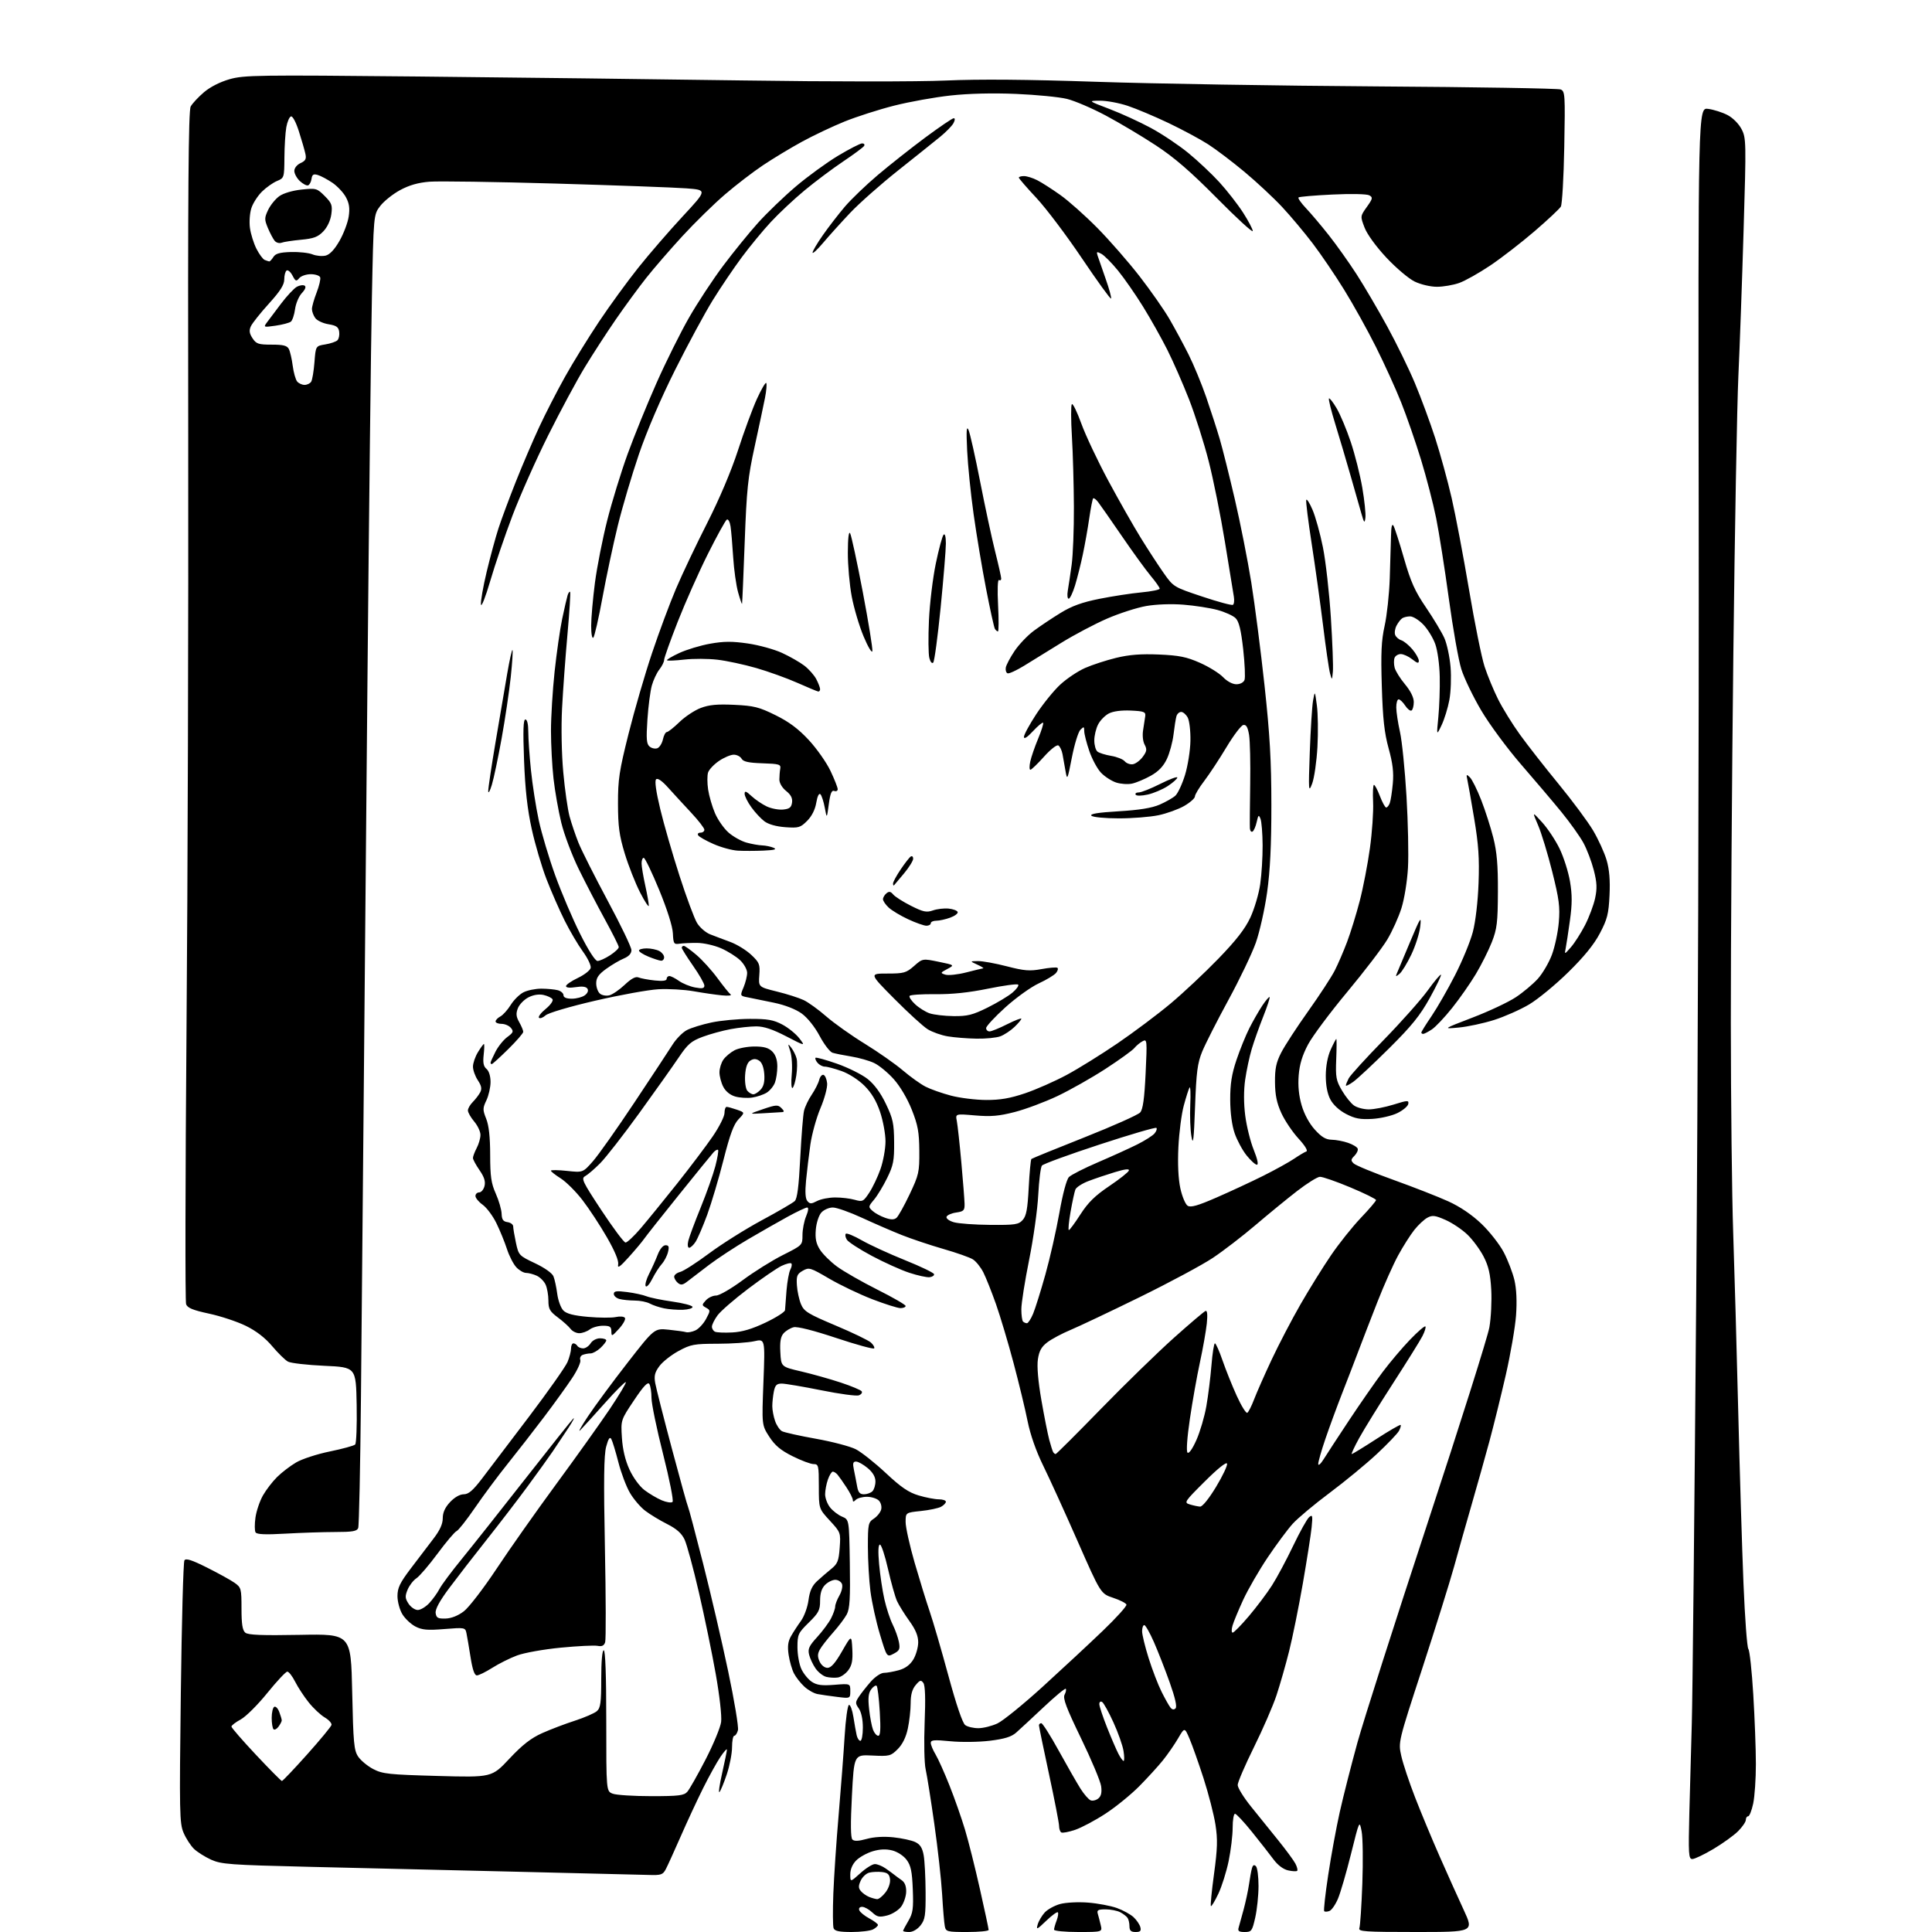 <?xml version="1.0" encoding="UTF-8" standalone="no"?>
<svg 
  version="1.1" 
  xmlns="http://www.w3.org/2000/svg" 
  xmlns:xlink="http://www.w3.org/1999/xlink" 
  xmlns:svg="http://www.w3.org/2000/svg"
  xmlns:rdf="http://www.w3.org/1999/02/22-rdf-syntax-ns#"
  xmlns:cc="http://creativecommons.org/ns#"
  xmlns:dc="http://purl.org/dc/elements/1.1/"
  viewBox="0 0 768 768"
  width="768"
  height="768"
>
<style>svg {background-color: white; }</style>"
<path stroke="none" fill="black" fill-rule="evenodd" d="M338.53,768.00C333.61,768.00 331.79,767.62 331.37,766.51C331.05,765.69 331.01,759.50 331.26,752.76C331.52,746.02 332.47,731.95 333.37,721.50C334.27,711.05 335.34,696.98 335.75,690.23C336.16,683.48 336.94,677.86 337.48,677.73C338.01,677.60 338.81,679.75 339.24,682.50C339.67,685.25 340.25,688.51 340.53,689.75C340.81,690.99 341.48,692.00 342.02,692.00C342.56,692.00 343.00,689.63 343.00,686.72C343.00,683.52 342.38,680.55 341.41,679.18C339.96,677.11 339.96,676.70 341.41,674.49C342.29,673.16 344.40,670.48 346.10,668.53C347.84,666.56 350.15,665.00 351.35,664.99C352.53,664.99 355.21,664.51 357.30,663.93C359.86,663.22 361.74,661.83 363.05,659.69C364.12,657.93 364.99,654.86 365.00,652.86C365.00,650.28 363.97,647.80 361.49,644.36C359.57,641.69 357.37,638.15 356.60,636.50C355.84,634.85 354.22,629.11 353.01,623.75C351.80,618.39 350.35,614.00 349.79,614.00C349.12,614.00 349.00,616.68 349.46,621.75C349.84,626.01 350.78,632.32 351.56,635.77C352.34,639.22 353.82,643.72 354.85,645.77C355.87,647.82 356.99,650.95 357.33,652.73C357.86,655.53 357.58,656.16 355.24,657.38C352.53,658.80 352.53,658.80 349.78,649.65C348.26,644.62 346.57,636.91 346.01,632.53C345.46,628.14 345.00,620.20 345.00,614.89C345.00,605.83 345.15,605.13 347.37,603.68C348.67,602.83 349.98,601.19 350.28,600.05C350.58,598.88 350.17,597.32 349.34,596.48C348.52,595.67 346.40,595.00 344.63,595.00C342.85,595.00 340.86,595.54 340.20,596.20C339.32,597.08 339.00,597.09 339.00,596.24C339.00,595.61 337.88,593.38 336.51,591.29C335.15,589.21 333.55,586.94 332.97,586.25C332.40,585.56 331.53,585.00 331.06,585.00C330.58,585.00 329.70,586.42 329.10,588.15C328.49,589.88 328.00,592.52 328.00,594.01C328.00,595.51 328.88,597.86 329.97,599.23C331.05,600.60 333.20,602.25 334.74,602.89C337.55,604.06 337.55,604.06 337.82,621.49C338.04,635.31 337.79,639.50 336.62,641.71C335.81,643.24 333.34,646.52 331.13,649.00C328.92,651.48 326.56,654.51 325.89,655.74C324.96,657.45 324.94,658.58 325.81,660.49C326.48,661.95 327.79,663.00 328.95,663.00C330.36,663.00 332.06,661.07 334.72,656.42C338.50,649.84 338.50,649.84 338.81,655.61C339.04,660.05 338.67,661.96 337.21,663.94C336.16,665.35 334.29,666.65 333.05,666.83C331.81,667.02 329.75,666.90 328.46,666.58C327.18,666.26 325.27,664.76 324.21,663.25C323.16,661.74 321.99,659.26 321.63,657.75C321.07,655.47 321.62,654.27 324.85,650.75C326.98,648.41 329.47,645.06 330.37,643.30C331.26,641.54 332.00,639.44 332.00,638.63C332.00,637.82 332.75,635.85 333.67,634.25C334.59,632.65 335.06,630.59 334.70,629.67C334.35,628.75 333.15,628.00 332.03,628.00C330.91,628.00 329.10,628.90 328.00,630.00C326.62,631.38 326.00,633.33 326.00,636.29C326.00,640.06 325.45,641.13 321.50,645.00C317.27,649.15 317.00,649.74 317.00,654.81C317.00,657.77 317.71,661.70 318.59,663.54C319.46,665.38 321.33,667.64 322.74,668.57C324.72,669.87 326.75,670.13 331.65,669.74C338.00,669.23 338.00,669.23 338.00,672.21C338.00,675.19 338.00,675.19 332.75,674.54C329.86,674.19 326.35,673.68 324.95,673.41C323.55,673.15 321.19,671.81 319.71,670.43C318.23,669.06 316.38,666.71 315.61,665.20C314.83,663.70 313.88,660.40 313.50,657.87C312.99,654.45 313.23,652.52 314.45,650.38C315.35,648.80 317.13,646.06 318.41,644.30C319.68,642.55 321.03,638.85 321.39,636.09C321.88,632.44 322.81,630.38 324.78,628.55C326.28,627.17 328.82,624.97 330.43,623.67C332.95,621.63 333.41,620.47 333.79,615.25C334.22,609.27 334.18,609.15 329.86,604.46C325.50,599.73 325.50,599.73 325.50,590.86C325.50,582.54 325.37,582.00 323.41,582.00C322.26,582.00 318.50,580.59 315.06,578.87C310.33,576.51 308.06,574.61 305.80,571.12C302.82,566.50 302.82,566.50 303.48,549.34C304.14,532.18 304.14,532.18 299.82,533.16C297.44,533.70 290.90,534.15 285.27,534.16C275.92,534.17 274.59,534.41 269.74,537.04C266.83,538.62 263.40,541.32 262.13,543.04C260.28,545.54 259.94,546.91 260.47,549.84C260.83,551.85 263.81,563.58 267.09,575.89C270.37,588.21 273.26,598.61 273.51,599.01C273.76,599.41 276.44,609.51 279.47,621.44C282.51,633.38 287.00,652.69 289.46,664.36C291.92,676.02 293.67,686.56 293.35,687.78C293.03,689.00 292.37,690.00 291.88,690.00C291.40,690.00 291.00,692.04 291.00,694.53C291.00,697.02 290.06,701.86 288.92,705.28C287.78,708.70 286.46,711.89 286.00,712.37C285.54,712.85 286.02,709.47 287.06,704.87C288.10,700.27 288.96,696.06 288.97,695.52C288.99,694.98 287.83,696.25 286.41,698.35C284.98,700.45 281.87,706.07 279.50,710.83C277.12,715.60 273.11,724.23 270.59,730.00C268.06,735.77 265.40,741.62 264.68,743.00C263.50,745.24 262.80,745.48 257.93,745.32C254.95,745.23 230.90,744.64 204.50,744.02C178.10,743.40 141.17,742.52 122.44,742.08C91.52,741.34 87.98,741.08 83.94,739.26C81.50,738.15 78.43,736.22 77.13,734.97C75.82,733.71 73.96,730.85 72.99,728.59C71.36,724.80 71.28,720.76 71.88,673.00C72.23,644.67 72.87,620.94 73.31,620.26C73.90,619.35 76.21,620.09 82.30,623.14C86.81,625.40 91.74,628.12 93.25,629.19C95.87,631.05 96.00,631.52 96.00,639.45C96.00,645.63 96.39,648.07 97.51,649.01C98.64,649.95 104.05,650.16 119.26,649.88C139.50,649.50 139.50,649.50 140.00,672.50C140.44,692.96 140.71,695.81 142.40,698.31C143.45,699.85 146.15,702.08 148.40,703.25C152.09,705.17 154.66,705.44 174.00,705.97C195.50,706.56 195.50,706.56 202.49,699.11C207.66,693.60 211.06,690.95 215.49,688.96C218.80,687.48 224.65,685.25 228.50,684.01C232.35,682.76 236.29,681.05 237.25,680.22C238.72,678.93 239.00,676.90 239.00,667.35C239.00,660.45 239.39,656.00 240.00,656.00C240.64,656.00 241.00,666.01 241.00,684.02C241.00,712.05 241.00,712.05 243.57,713.02C244.98,713.56 251.88,714.00 258.91,714.00C269.83,714.00 271.91,713.75 273.22,712.25C274.07,711.29 277.32,705.55 280.45,699.50C283.57,693.45 286.37,686.70 286.66,684.50C286.96,682.20 286.05,674.11 284.53,665.50C283.07,657.25 280.05,642.62 277.82,633.00C275.60,623.38 273.04,613.93 272.13,612.00C270.96,609.51 268.97,607.74 265.19,605.83C262.27,604.36 258.35,601.98 256.47,600.54C254.58,599.11 251.86,595.91 250.41,593.44C248.97,590.98 246.89,585.48 245.81,581.24C244.72,576.99 243.46,572.86 243.01,572.05C242.42,571.00 241.84,571.85 240.97,575.04C240.06,578.39 239.93,588.37 240.46,615.19C240.85,634.82 240.90,651.74 240.56,652.80C240.12,654.19 239.29,654.59 237.54,654.25C236.21,654.00 229.62,654.32 222.90,654.97C216.17,655.62 208.37,657.01 205.54,658.07C202.71,659.13 198.27,661.34 195.67,663.00C193.06,664.65 190.31,666.00 189.56,666.00C188.62,666.00 187.82,663.68 187.05,658.75C186.42,654.76 185.69,650.47 185.42,649.20C184.95,646.96 184.73,646.92 176.66,647.57C169.93,648.12 167.77,647.93 165.14,646.57C163.37,645.65 161.03,643.46 159.96,641.70C158.88,639.94 158.01,636.70 158.00,634.50C158.00,631.21 158.94,629.24 163.29,623.50C166.20,619.65 170.25,614.33 172.29,611.67C174.85,608.34 176.00,605.82 176.00,603.53C176.00,601.25 176.91,599.24 178.90,597.11C180.67,595.22 182.79,594.00 184.33,594.00C186.25,594.00 187.99,592.51 191.62,587.75C194.24,584.31 202.65,573.23 210.30,563.13C217.95,553.02 224.83,543.25 225.60,541.41C226.37,539.57 227.00,537.15 227.00,536.03C227.00,534.91 227.42,534.00 227.94,534.00C228.46,534.00 229.16,534.45 229.50,535.00C229.84,535.55 230.88,536.00 231.82,536.00C232.75,536.00 234.08,535.10 234.77,534.00C235.47,532.87 237.10,532.00 238.51,532.00C239.88,532.00 241.00,532.37 241.00,532.83C241.00,533.28 239.96,534.63 238.69,535.83C237.41,537.02 235.65,538.00 234.77,538.00C233.89,538.00 232.48,538.26 231.64,538.58C230.81,538.90 230.38,539.82 230.68,540.62C230.99,541.41 229.54,544.64 227.45,547.78C225.37,550.93 220.33,557.92 216.25,563.31C212.17,568.71 205.69,577.03 201.86,581.81C198.02,586.59 192.16,594.47 188.84,599.32C185.51,604.17 182.21,608.37 181.49,608.64C180.78,608.92 177.39,612.92 173.97,617.53C170.56,622.15 166.76,626.58 165.53,627.39C164.31,628.19 162.73,630.23 162.03,631.92C160.95,634.53 161.01,635.36 162.40,637.49C163.31,638.87 164.96,640.00 166.07,640.00C167.18,640.00 169.24,638.76 170.65,637.25C172.05,635.74 173.87,633.21 174.69,631.64C175.50,630.06 179.52,624.66 183.63,619.64C187.73,614.61 199.01,600.38 208.70,588.00C218.39,575.62 226.98,564.83 227.80,564.00C228.62,563.17 227.82,564.75 226.03,567.50C224.23,570.25 221.38,574.52 219.69,577.00C218.00,579.48 213.47,585.77 209.62,591.00C205.78,596.23 198.53,605.67 193.51,612.00C188.49,618.33 181.79,626.98 178.62,631.23C174.74,636.43 172.96,639.70 173.18,641.23C173.45,643.14 174.08,643.48 177.12,643.40C179.42,643.33 182.07,642.28 184.38,640.52C186.38,639.00 192.23,631.39 197.38,623.63C202.52,615.86 213.19,600.73 221.07,590.00C228.96,579.27 238.52,565.87 242.33,560.21C246.13,554.54 249.03,549.70 248.77,549.43C248.50,549.17 244.77,552.90 240.46,557.73C236.16,562.55 231.76,567.40 230.69,568.50C229.62,569.60 230.99,567.12 233.74,563.00C236.48,558.88 243.54,549.31 249.43,541.75C260.13,528.00 260.13,528.00 265.82,528.58C268.94,528.90 272.07,529.34 272.76,529.56C273.46,529.77 275.10,529.46 276.42,528.86C277.73,528.26 279.64,526.21 280.66,524.32C282.44,520.99 282.44,520.84 280.68,519.85C278.95,518.87 278.94,518.72 280.58,516.91C281.53,515.86 283.36,515.00 284.65,515.00C285.95,515.00 290.65,512.28 295.22,508.90C299.74,505.54 306.94,501.04 311.22,498.89C318.99,494.98 319.00,494.97 319.00,490.96C319.00,488.75 319.65,485.38 320.45,483.47C321.34,481.34 321.50,480.00 320.86,480.00C320.29,480.00 316.83,481.64 313.16,483.64C309.50,485.64 302.37,489.71 297.32,492.67C292.27,495.64 285.33,500.19 281.90,502.78C278.48,505.38 274.61,508.33 273.31,509.35C271.41,510.84 270.66,510.96 269.47,509.98C268.66,509.31 268.00,508.18 268.00,507.49C268.00,506.79 269.08,505.95 270.40,505.61C271.72,505.28 276.90,501.96 281.91,498.22C286.93,494.49 296.31,488.59 302.76,485.11C309.22,481.64 315.13,478.19 315.91,477.46C316.92,476.49 317.53,471.74 318.11,460.31C318.56,451.61 319.23,443.18 319.61,441.57C319.99,439.96 321.37,437.07 322.68,435.15C323.98,433.22 325.32,430.58 325.64,429.28C325.97,427.98 326.75,427.08 327.37,427.28C327.99,427.49 328.63,428.98 328.80,430.61C328.96,432.26 327.79,436.65 326.14,440.53C324.52,444.37 322.72,450.88 322.13,455.00C321.55,459.12 320.78,465.54 320.42,469.26C319.98,473.83 320.14,476.47 320.93,477.42C321.94,478.63 322.48,478.63 324.80,477.42C326.29,476.65 329.53,476.01 332.01,476.01C334.49,476.00 337.98,476.42 339.78,476.94C342.86,477.82 343.20,477.66 345.54,474.12C346.90,472.06 348.92,467.82 350.01,464.71C351.10,461.60 352.00,456.65 352.00,453.72C352.00,450.79 351.03,445.52 349.85,442.02C348.36,437.61 346.43,434.39 343.60,431.57C341.23,429.22 337.39,426.76 334.50,425.75C331.75,424.78 328.77,423.99 327.87,424.00C326.98,424.00 325.68,423.31 324.98,422.48C324.28,421.64 323.93,420.74 324.18,420.48C324.44,420.23 328.28,421.29 332.72,422.84C337.16,424.40 342.63,427.13 344.88,428.90C347.56,431.03 350.07,434.44 352.16,438.82C354.96,444.66 355.37,446.57 355.43,454.00C355.49,461.38 355.12,463.26 352.66,468.27C351.11,471.45 348.76,475.32 347.44,476.89C345.15,479.61 345.12,479.80 346.84,481.35C347.82,482.25 350.07,483.48 351.84,484.09C354.15,484.90 355.41,484.91 356.36,484.12C357.08,483.52 359.43,479.31 361.59,474.76C365.26,467.00 365.50,465.96 365.44,457.50C365.38,449.98 364.89,447.28 362.44,441.10C360.69,436.69 357.79,431.79 355.27,428.97C352.94,426.37 349.44,423.49 347.50,422.57C345.56,421.64 341.45,420.48 338.39,419.98C335.32,419.48 331.96,418.81 330.93,418.48C329.90,418.15 327.59,415.14 325.81,411.79C323.87,408.16 320.99,404.56 318.70,402.90C316.32,401.18 312.08,399.52 307.67,398.60C303.73,397.77 299.07,396.82 297.33,396.48C294.15,395.87 294.15,395.87 295.58,392.47C296.36,390.60 297.00,388.01 297.00,386.72C297.00,385.43 295.76,383.19 294.25,381.74C292.74,380.29 289.34,378.15 286.69,376.98C284.04,375.81 279.77,374.84 277.19,374.82C274.61,374.80 271.42,374.94 270.09,375.14C267.88,375.47 267.67,375.14 267.48,371.00C267.35,368.25 265.23,361.54 262.03,353.75C259.14,346.74 256.38,341.00 255.89,341.00C255.40,341.00 255.02,342.01 255.04,343.25C255.05,344.49 255.71,348.43 256.50,352.00C257.29,355.57 257.92,359.18 257.92,360.00C257.91,360.82 256.35,358.48 254.46,354.79C252.57,351.11 249.82,344.13 248.35,339.29C246.16,332.09 245.68,328.51 245.66,319.50C245.64,309.85 246.16,306.43 249.87,291.65C252.19,282.39 256.38,267.99 259.18,259.65C261.97,251.32 266.27,239.78 268.73,234.00C271.19,228.22 276.76,216.48 281.12,207.91C286.00,198.30 290.71,187.17 293.39,178.91C295.78,171.53 299.15,162.39 300.88,158.59C302.61,154.79 304.27,151.94 304.58,152.24C304.89,152.55 304.67,155.21 304.10,158.15C303.52,161.09 301.67,169.80 299.99,177.50C297.30,189.77 296.81,194.46 296.03,215.50C295.54,228.70 295.07,239.72 294.98,240.00C294.89,240.28 294.19,238.25 293.42,235.50C292.64,232.75 291.76,226.45 291.45,221.50C291.14,216.55 290.67,211.02 290.40,209.22C290.12,207.42 289.46,206.22 288.92,206.55C288.38,206.89 284.99,213.03 281.40,220.20C277.80,227.38 272.42,239.48 269.43,247.09C266.44,254.70 264.00,261.56 264.00,262.33C264.00,263.10 263.15,264.81 262.11,266.13C261.07,267.45 259.72,270.32 259.11,272.52C258.50,274.71 257.71,280.78 257.36,286.02C256.84,293.83 257.00,295.76 258.24,296.78C259.07,297.47 260.45,297.76 261.31,297.43C262.17,297.10 263.17,295.52 263.52,293.92C263.87,292.31 264.57,291.00 265.08,291.00C265.58,291.00 267.82,289.23 270.06,287.06C272.29,284.89 276.10,282.36 278.53,281.44C281.87,280.16 285.10,279.86 291.88,280.18C299.70,280.55 301.76,281.07 308.31,284.31C313.70,286.97 317.39,289.74 321.54,294.21C324.70,297.63 328.57,303.14 330.14,306.46C331.71,309.78 333.00,313.05 333.00,313.72C333.00,314.39 332.38,314.70 331.62,314.41C330.60,314.02 330.04,315.37 329.46,319.69C328.68,325.50 328.68,325.50 327.86,321.07C327.41,318.64 326.63,316.23 326.13,315.73C325.57,315.17 324.92,316.50 324.48,319.10C324.02,321.84 322.70,324.45 320.84,326.32C318.15,329.00 317.46,329.20 312.16,328.82C308.56,328.56 305.45,327.68 303.85,326.47C302.44,325.41 300.10,322.89 298.65,320.86C297.19,318.84 296.00,316.45 296.00,315.55C296.00,314.26 296.58,314.46 298.74,316.46C300.25,317.86 302.96,319.70 304.77,320.56C306.58,321.42 309.51,321.98 311.28,321.81C313.83,321.56 314.57,320.99 314.85,319.03C315.09,317.29 314.40,315.94 312.50,314.42C310.92,313.16 309.81,311.28 309.81,309.88C309.82,308.57 309.97,306.64 310.16,305.58C310.47,303.85 309.78,303.64 303.09,303.42C297.54,303.24 295.46,302.78 294.79,301.59C294.30,300.72 292.90,300.00 291.68,300.00C290.46,300.00 287.82,301.12 285.80,302.49C283.79,303.86 281.84,305.93 281.47,307.09C281.10,308.25 281.11,311.29 281.49,313.85C281.87,316.41 283.10,320.64 284.22,323.26C285.34,325.87 287.76,329.34 289.60,330.95C291.44,332.57 294.65,334.36 296.72,334.94C298.80,335.52 301.62,336.02 303.00,336.06C304.38,336.11 306.40,336.53 307.50,337.00C308.97,337.63 307.90,337.93 303.50,338.13C300.20,338.27 295.59,338.28 293.26,338.15C290.94,338.01 286.59,336.82 283.61,335.50C280.62,334.19 277.89,332.63 277.53,332.05C277.17,331.47 277.58,331.00 278.44,331.00C279.30,331.00 280.00,330.48 280.00,329.84C280.00,329.20 277.64,326.15 274.75,323.06C271.86,319.97 267.76,315.50 265.63,313.14C263.16,310.38 261.42,309.18 260.80,309.80C260.19,310.41 260.78,314.67 262.46,321.63C263.89,327.61 267.33,339.52 270.10,348.09C272.86,356.67 276.01,365.13 277.09,366.90C278.16,368.67 280.50,370.70 282.27,371.40C284.05,372.10 287.65,373.47 290.28,374.43C292.91,375.40 296.66,377.70 298.62,379.55C301.88,382.62 302.16,383.32 301.84,387.63C301.50,392.34 301.50,392.34 308.77,394.14C312.78,395.12 317.59,396.66 319.47,397.55C321.35,398.44 325.39,401.37 328.46,404.05C331.52,406.72 338.40,411.61 343.76,414.90C349.12,418.20 355.93,422.97 358.89,425.50C361.86,428.03 365.94,430.95 367.95,431.98C369.97,433.01 374.52,434.61 378.06,435.54C381.60,436.47 387.88,437.24 392.00,437.26C397.59,437.29 401.54,436.60 407.50,434.59C411.90,433.10 419.32,429.82 424.00,427.31C428.68,424.80 437.80,419.13 444.27,414.72C450.74,410.30 460.19,403.22 465.27,398.97C470.35,394.72 478.91,386.69 484.30,381.12C491.37,373.82 494.92,369.26 497.03,364.75C498.63,361.31 500.40,355.35 500.95,351.50C501.51,347.65 501.94,340.68 501.91,336.00C501.88,331.32 501.50,326.60 501.07,325.50C500.38,323.75 500.19,323.91 499.56,326.74C499.17,328.52 498.43,330.23 497.92,330.55C497.42,330.86 496.93,330.30 496.85,329.31C496.78,328.31 496.83,320.48 496.97,311.89C497.11,303.31 496.91,294.40 496.52,292.09C496.00,289.02 495.38,287.97 494.23,288.20C493.36,288.36 490.34,292.35 487.52,297.05C484.70,301.76 480.73,307.78 478.70,310.45C476.66,313.11 475.00,315.88 475.00,316.60C475.00,317.32 473.09,319.02 470.75,320.37C468.41,321.71 463.80,323.38 460.50,324.07C457.20,324.76 450.09,325.32 444.70,325.31C439.23,325.31 434.44,324.84 433.86,324.26C433.13,323.53 436.41,322.99 444.65,322.50C452.88,322.01 457.86,321.20 460.96,319.86C463.42,318.79 466.24,317.19 467.22,316.30C468.21,315.40 469.93,311.72 471.05,308.11C472.16,304.50 473.14,298.39 473.21,294.53C473.29,290.66 472.81,286.49 472.14,285.25C471.47,284.01 470.30,283.00 469.53,283.00C468.76,283.00 467.91,283.79 467.64,284.75C467.37,285.71 466.85,288.98 466.49,292.00C466.13,295.02 464.94,299.39 463.85,301.70C462.47,304.62 460.53,306.65 457.46,308.37C455.04,309.72 451.69,311.13 450.03,311.49C448.37,311.86 445.50,311.66 443.67,311.06C441.83,310.45 439.14,308.71 437.69,307.19C436.23,305.68 434.13,301.79 433.02,298.56C431.91,295.33 431.00,291.76 431.00,290.63C431.00,288.78 430.84,288.73 429.47,290.10C428.63,290.94 427.12,295.87 426.10,301.06C424.35,310.05 424.23,310.31 423.56,306.50C423.18,304.30 422.64,301.27 422.36,299.76C422.08,298.26 421.34,296.71 420.73,296.33C420.09,295.94 417.63,297.86 414.98,300.82C412.43,303.67 410.00,306.00 409.59,306.00C409.18,306.00 409.15,304.54 409.54,302.75C409.92,300.96 411.33,296.86 412.67,293.64C414.02,290.42 414.90,287.57 414.65,287.31C414.39,287.05 412.57,288.56 410.61,290.67C408.35,293.10 407.04,293.94 407.03,292.95C407.01,292.10 409.22,288.03 411.93,283.89C414.65,279.76 418.95,274.45 421.51,272.10C424.06,269.75 428.47,266.80 431.32,265.54C434.17,264.28 439.73,262.47 443.68,261.51C448.90,260.24 453.55,259.88 460.68,260.18C468.74,260.53 471.66,261.12 477.00,263.48C480.57,265.06 484.71,267.63 486.19,269.18C487.79,270.85 489.94,272.00 491.48,272.00C492.98,272.00 494.33,271.29 494.71,270.31C495.07,269.38 494.83,263.88 494.19,258.09C493.32,250.37 492.52,247.08 491.18,245.74C490.18,244.74 486.91,243.26 483.93,242.46C480.94,241.66 474.87,240.72 470.43,240.37C465.67,239.99 459.60,240.21 455.65,240.90C451.96,241.54 444.95,243.80 440.06,245.92C435.18,248.04 426.98,252.37 421.84,255.55C416.70,258.73 410.04,262.83 407.04,264.68C404.03,266.52 401.11,267.86 400.54,267.66C399.97,267.46 399.64,266.44 399.81,265.40C399.99,264.35 401.55,261.38 403.29,258.80C405.03,256.21 408.48,252.58 410.97,250.74C413.46,248.89 418.24,245.70 421.60,243.64C426.12,240.87 430.13,239.42 437.10,238.03C442.27,237.00 449.76,235.85 453.75,235.48C457.74,235.10 461.00,234.44 461.00,233.99C461.00,233.55 459.38,231.25 457.40,228.89C455.43,226.52 450.25,219.39 445.91,213.04C441.56,206.69 437.33,200.63 436.51,199.57C435.69,198.51 434.81,197.86 434.55,198.11C434.29,198.37 433.59,201.94 432.99,206.04C432.40,210.14 431.24,216.65 430.42,220.50C429.61,224.35 428.22,229.86 427.34,232.75C426.45,235.64 425.32,238.00 424.82,238.00C424.32,238.00 424.16,236.54 424.47,234.75C424.78,232.96 425.47,228.35 426.00,224.50C426.53,220.65 426.93,210.30 426.89,201.50C426.85,192.70 426.50,180.10 426.10,173.50C425.70,166.90 425.69,161.13 426.07,160.67C426.45,160.22 428.14,163.67 429.83,168.34C431.52,173.02 436.37,183.29 440.61,191.17C444.85,199.05 450.69,209.32 453.59,214.00C456.48,218.68 460.57,224.94 462.67,227.92C466.45,233.28 466.64,233.39 477.89,237.14C484.15,239.24 489.65,240.72 490.11,240.43C490.56,240.15 490.73,238.70 490.48,237.21C490.24,235.72 488.64,225.95 486.94,215.50C485.24,205.05 482.32,190.53 480.45,183.24C478.58,175.95 475.07,164.90 472.64,158.69C470.21,152.48 466.33,143.64 464.02,139.04C461.71,134.45 457.38,126.74 454.40,121.92C451.41,117.09 446.93,110.64 444.44,107.58C441.95,104.52 438.96,101.51 437.81,100.90C435.97,99.92 435.79,100.01 436.32,101.64C436.65,102.66 438.10,106.81 439.52,110.86C440.95,114.90 441.91,118.43 441.65,118.68C441.39,118.94 436.19,111.74 430.09,102.69C424.00,93.63 415.86,82.84 412.01,78.71C408.15,74.59 405.00,70.94 405.00,70.61C405.00,70.27 405.92,70.00 407.05,70.00C408.18,70.00 410.54,70.73 412.30,71.63C414.06,72.52 418.20,75.17 421.50,77.52C424.80,79.86 431.43,85.77 436.24,90.64C441.05,95.51 448.59,104.15 453.00,109.83C457.40,115.51 462.75,123.16 464.88,126.83C467.01,130.50 470.42,136.82 472.46,140.89C474.50,144.95 477.66,152.60 479.49,157.89C481.31,163.17 483.73,170.65 484.86,174.50C485.99,178.35 488.69,189.15 490.87,198.50C493.05,207.85 495.98,222.70 497.40,231.50C498.81,240.30 501.18,258.75 502.67,272.50C504.79,292.03 505.38,302.42 505.39,320.00C505.40,335.81 504.90,346.12 503.70,354.68C502.76,361.38 500.74,370.41 499.21,374.75C497.67,379.09 492.75,389.36 488.28,397.57C483.81,405.78 479.14,414.98 477.90,418.00C476.01,422.63 475.56,426.10 475.05,440.00C474.57,453.23 474.29,455.57 473.62,451.79C473.16,449.20 472.95,443.49 473.15,439.10C473.35,434.72 473.21,431.66 472.85,432.31C472.48,432.97 471.46,436.20 470.57,439.50C469.67,442.80 468.71,450.23 468.43,456.00C468.11,462.72 468.39,468.62 469.21,472.40C469.92,475.65 471.23,478.76 472.12,479.31C473.35,480.08 476.18,479.27 483.62,476.02C489.06,473.65 497.39,469.78 502.14,467.41C506.89,465.03 512.41,461.98 514.42,460.62C516.42,459.26 518.61,457.96 519.28,457.73C520.02,457.48 518.78,455.44 516.16,452.58C513.77,449.98 510.71,445.43 509.36,442.47C507.54,438.49 506.87,435.29 506.83,430.24C506.78,424.82 507.28,422.38 509.29,418.45C510.68,415.73 515.50,408.32 520.00,402.00C524.50,395.68 529.26,388.39 530.58,385.81C531.89,383.24 534.11,378.09 535.51,374.37C536.91,370.65 539.16,363.36 540.51,358.15C541.87,352.95 543.69,343.52 544.56,337.20C545.44,330.88 546.01,322.62 545.83,318.85C545.65,315.08 545.80,312.00 546.17,312.00C546.53,312.00 547.61,314.02 548.55,316.50C549.50,318.97 550.61,321.00 551.03,321.00C551.45,321.00 552.09,320.22 552.45,319.26C552.82,318.31 553.36,314.82 553.66,311.51C554.07,307.06 553.64,303.42 552.00,297.50C550.30,291.30 549.68,285.74 549.29,272.81C548.88,259.54 549.11,254.61 550.42,248.73C551.32,244.66 552.24,236.20 552.45,229.92C552.66,223.64 552.89,216.03 552.95,213.00C553.02,209.32 553.35,208.00 553.94,209.00C554.42,209.83 556.31,215.68 558.12,222.00C560.81,231.35 562.44,235.00 566.87,241.50C569.86,245.90 573.14,251.37 574.16,253.65C575.18,255.94 576.28,261.12 576.62,265.15C576.95,269.19 576.74,275.09 576.14,278.27C575.55,281.44 574.16,285.94 573.05,288.27C571.03,292.50 571.03,292.50 571.77,285.00C572.17,280.88 572.42,273.68 572.32,269.00C572.22,264.14 571.45,258.57 570.53,256.00C569.64,253.53 567.50,250.04 565.76,248.25C564.03,246.46 561.68,245.01 560.55,245.02C559.42,245.02 558.00,245.36 557.40,245.77C556.79,246.17 555.78,247.48 555.15,248.68C554.52,249.88 554.27,251.55 554.60,252.39C554.92,253.23 556.02,254.19 557.05,254.52C558.07,254.84 560.06,256.47 561.46,258.13C562.86,259.79 564.00,261.83 564.00,262.65C564.00,263.83 563.45,263.71 561.37,262.07C559.92,260.93 557.88,260.00 556.83,260.00C555.79,260.00 554.68,260.68 554.36,261.50C554.04,262.33 554.05,264.08 554.39,265.40C554.72,266.72 556.56,269.68 558.49,271.99C560.70,274.63 562.00,277.25 562.00,279.04C562.00,280.60 561.60,282.13 561.11,282.43C560.62,282.74 559.48,281.86 558.59,280.49C557.69,279.12 556.51,278.00 555.98,278.00C555.44,278.00 555.02,279.46 555.04,281.25C555.05,283.04 555.72,287.43 556.52,291.00C557.32,294.57 558.48,306.05 559.10,316.50C559.72,326.95 559.99,339.77 559.69,345.00C559.39,350.31 558.25,357.36 557.10,361.00C555.98,364.57 553.44,370.20 551.46,373.50C549.49,376.80 542.33,386.16 535.55,394.31C528.77,402.45 521.76,411.84 519.98,415.18C517.70,419.47 516.60,423.07 516.25,427.45C515.92,431.60 516.30,435.53 517.42,439.36C518.44,442.89 520.45,446.60 522.66,449.04C525.33,452.00 527.02,453.01 529.37,453.06C531.09,453.09 534.04,453.65 535.92,454.31C537.81,454.96 539.52,456.01 539.72,456.63C539.92,457.26 539.33,458.53 538.40,459.46C536.96,460.90 536.92,461.34 538.11,462.49C538.87,463.24 546.02,466.19 554.00,469.05C561.98,471.92 571.77,475.75 575.76,477.57C580.42,479.69 585.13,482.89 588.89,486.48C592.12,489.56 596.11,494.65 597.76,497.79C599.41,500.93 601.32,505.93 602.02,508.91C602.83,512.42 603.05,517.34 602.65,522.91C602.30,527.63 600.47,538.25 598.59,546.50C596.70,554.75 593.76,566.67 592.05,573.00C590.33,579.33 587.18,590.58 585.03,598.00C582.88,605.42 579.73,616.55 578.03,622.73C576.32,628.90 570.62,647.13 565.37,663.23C555.81,692.50 555.81,692.50 557.03,698.00C557.69,701.02 560.17,708.45 562.52,714.50C564.87,720.55 569.27,731.12 572.30,738.00C575.33,744.88 579.63,754.44 581.86,759.25C585.91,768.00 585.91,768.00 562.85,768.00C542.56,768.00 539.86,767.82 540.37,766.47C540.70,765.63 541.22,757.64 541.55,748.72C541.87,739.80 541.75,730.48 541.27,728.00C540.40,723.50 540.40,723.50 537.04,737.00C535.19,744.42 532.86,752.42 531.86,754.77C530.87,757.12 529.35,759.31 528.48,759.64C527.62,759.98 526.68,760.01 526.39,759.73C526.11,759.44 526.82,752.97 527.98,745.35C529.13,737.73 531.20,726.46 532.58,720.29C533.96,714.12 537.11,701.75 539.58,692.79C542.06,683.83 554.61,644.54 567.47,605.48C580.34,566.41 591.40,531.38 592.05,527.63C592.71,523.87 593.04,517.13 592.79,512.65C592.45,506.46 591.72,503.30 589.76,499.50C588.34,496.75 585.45,492.83 583.34,490.80C581.23,488.76 577.31,486.13 574.63,484.95C570.51,483.13 569.39,482.99 567.43,484.04C566.15,484.72 563.81,486.90 562.23,488.89C560.65,490.88 557.75,495.43 555.81,499.00C553.86,502.57 550.14,510.90 547.56,517.50C544.97,524.10 541.58,532.88 540.02,537.00C538.47,541.12 535.52,548.77 533.47,554.00C531.43,559.23 528.46,567.30 526.88,571.94C525.29,576.58 524.01,581.08 524.02,581.94C524.03,582.80 525.01,581.92 526.21,580.00C527.40,578.08 531.97,571.10 536.34,564.50C540.72,557.90 546.68,549.32 549.59,545.44C552.50,541.56 557.40,535.77 560.48,532.57C563.56,529.36 566.32,526.98 566.61,527.28C566.91,527.57 566.37,529.32 565.42,531.16C564.47,533.00 559.22,541.42 553.76,549.87C548.30,558.33 542.25,568.12 540.32,571.62C538.39,575.13 537.06,578.00 537.35,578.00C537.65,578.00 542.05,575.31 547.13,572.02C552.22,568.73 556.55,566.22 556.77,566.44C556.99,566.65 556.69,567.71 556.12,568.78C555.54,569.86 551.59,573.99 547.34,577.96C543.09,581.93 534.63,588.90 528.55,593.44C522.47,597.98 515.85,603.52 513.84,605.75C511.83,607.98 507.38,613.98 503.94,619.09C500.51,624.19 496.13,631.77 494.21,635.91C492.30,640.06 490.37,644.70 489.94,646.23C489.50,647.75 489.53,649.00 490.01,649.00C490.48,649.00 493.39,646.04 496.46,642.42C499.53,638.79 503.66,633.32 505.62,630.24C507.59,627.17 511.38,620.08 514.05,614.49C516.72,608.90 519.59,603.76 520.42,603.07C521.74,601.97 521.86,602.47 521.39,607.16C521.09,610.10 519.51,620.15 517.89,629.50C516.26,638.85 513.80,650.97 512.43,656.43C511.06,661.89 508.80,669.76 507.42,673.93C506.04,678.09 502.01,687.37 498.46,694.54C494.91,701.72 492.00,708.48 492.00,709.57C492.00,710.66 494.36,714.49 497.25,718.08C500.14,721.67 505.03,727.73 508.12,731.55C511.20,735.37 514.28,739.55 514.95,740.84C515.62,742.12 515.93,743.40 515.65,743.68C515.37,743.96 513.76,743.89 512.06,743.51C510.15,743.09 507.94,741.44 506.26,739.17C504.77,737.15 500.92,732.24 497.71,728.25C494.50,724.26 491.45,721.00 490.94,721.00C490.42,721.00 490.00,723.49 490.00,726.54C490.00,729.59 489.28,735.55 488.41,739.79C487.53,744.03 485.69,749.89 484.31,752.81C482.92,755.74 481.60,757.93 481.35,757.69C481.11,757.45 481.67,751.68 482.60,744.88C483.97,734.77 484.08,731.19 483.16,725.30C482.54,721.33 480.41,713.06 478.43,706.91C476.44,700.76 473.93,693.67 472.85,691.16C470.90,686.60 470.90,686.60 468.30,691.05C466.87,693.50 464.16,697.41 462.28,699.75C460.41,702.08 456.16,706.73 452.85,710.08C449.53,713.42 443.50,718.33 439.44,720.97C435.39,723.62 429.97,726.50 427.41,727.38C424.85,728.25 422.36,728.72 421.88,728.42C421.39,728.13 421.00,726.97 421.00,725.85C421.00,724.73 419.20,715.46 417.00,705.25C414.80,695.05 413.00,686.31 413.00,685.85C413.00,685.38 413.42,685.00 413.93,685.00C414.44,685.00 417.57,689.93 420.88,695.95C424.20,701.97 428.08,708.74 429.50,711.00C430.92,713.25 432.75,715.35 433.56,715.66C434.36,715.97 435.74,715.63 436.62,714.90C437.73,713.98 438.06,712.52 437.72,710.04C437.45,708.09 433.86,699.52 429.73,691.00C423.87,678.90 422.44,675.10 423.19,673.66C423.73,672.65 423.93,671.60 423.65,671.32C423.38,671.04 419.40,674.34 414.82,678.66C410.24,682.97 405.33,687.51 403.92,688.76C402.03,690.42 399.30,691.26 393.43,691.98C389.04,692.51 382.04,692.60 377.75,692.17C371.34,691.54 370.00,691.65 370.00,692.83C370.00,693.62 370.85,695.67 371.88,697.38C372.92,699.10 375.42,704.67 377.44,709.77C379.47,714.87 382.23,722.75 383.59,727.27C384.96,731.80 387.63,742.44 389.53,750.92C391.44,759.40 393.00,766.71 393.00,767.17C393.00,767.63 389.18,768.00 384.52,768.00C376.53,768.00 376.01,767.87 375.58,765.75C375.33,764.51 374.84,758.77 374.51,753.00C374.17,747.23 372.78,734.66 371.41,725.08C370.05,715.50 368.50,705.72 367.96,703.33C367.42,700.92 367.25,692.69 367.56,684.75C367.95,675.19 367.78,670.01 367.05,669.00C366.11,667.71 365.68,667.83 363.98,669.86C362.60,671.50 362.00,673.70 362.00,677.06C362.00,679.72 361.49,684.27 360.87,687.15C360.14,690.59 358.75,693.41 356.85,695.31C354.09,698.06 353.58,698.19 346.72,697.85C339.50,697.50 339.50,697.50 338.65,713.85C338.07,724.99 338.13,730.53 338.84,731.24C339.57,731.97 341.29,731.90 344.48,731.01C347.36,730.20 351.32,729.96 355.14,730.36C358.48,730.71 362.39,731.56 363.84,732.25C365.78,733.18 366.65,734.56 367.18,737.51C367.57,739.70 367.91,746.28 367.94,752.12C367.99,761.39 367.74,763.06 365.93,765.37C364.71,766.92 362.86,768.00 361.43,768.00C360.09,768.00 359.00,767.80 359.00,767.56C359.00,767.31 359.94,765.51 361.10,763.56C362.90,760.50 363.15,758.73 362.85,751.07C362.57,743.93 362.08,741.58 360.40,739.32C359.20,737.70 356.76,736.11 354.69,735.58C352.21,734.95 349.75,735.06 346.91,735.91C344.63,736.59 341.69,738.22 340.38,739.53C338.88,741.03 338.00,743.07 338.00,745.07C338.00,748.23 338.00,748.23 342.00,744.62C344.20,742.63 346.80,741.00 347.78,741.00C348.76,741.00 350.67,741.77 352.03,742.72C353.39,743.66 354.95,744.80 355.50,745.25C356.05,745.70 357.36,746.66 358.41,747.39C359.68,748.26 360.28,749.81 360.22,752.03C360.17,753.86 359.27,756.51 358.22,757.93C357.17,759.34 354.66,760.92 352.66,761.43C349.53,762.22 348.67,762.04 346.69,760.18C345.41,758.98 343.63,758.00 342.72,758.00C341.72,758.00 341.27,758.55 341.59,759.37C341.88,760.13 343.67,761.58 345.56,762.60C347.45,763.62 349.00,764.79 349.00,765.19C349.00,765.60 348.13,766.40 347.07,766.96C346.00,767.53 342.16,768.00 338.53,768.00zM428.61,768.00C423.32,768.00 419.00,767.58 419.00,767.07C419.00,766.55 419.46,764.91 420.03,763.43C420.59,761.94 420.81,760.48 420.51,760.18C420.21,759.88 418.12,761.40 415.87,763.56C412.19,767.10 411.85,767.25 412.50,765.00C412.90,763.62 414.16,761.48 415.30,760.24C416.44,759.00 419.20,757.48 421.43,756.87C423.69,756.26 428.62,756.01 432.50,756.31C436.35,756.61 441.51,757.58 443.97,758.46C446.43,759.35 449.43,760.99 450.63,762.12C451.83,763.25 453.04,765.03 453.31,766.09C453.70,767.58 453.28,768.00 451.41,768.00C449.58,768.00 449.00,767.46 448.98,765.75C448.98,764.51 448.64,763.00 448.23,762.40C447.83,761.79 446.52,760.78 445.32,760.15C444.11,759.52 441.50,759.00 439.50,759.00C436.51,759.00 435.96,759.31 436.39,760.75C436.67,761.71 437.20,763.74 437.56,765.25C438.22,768.00 438.22,768.00 428.61,768.00zM494.77,768.00C492.48,768.00 491.97,767.63 492.38,766.25C492.66,765.29 493.56,762.02 494.38,759.00C495.19,755.98 496.15,751.48 496.51,749.00C496.86,746.52 497.38,743.67 497.67,742.65C498.04,741.36 498.52,741.12 499.25,741.85C499.82,742.42 500.29,745.96 500.28,749.70C500.28,753.44 499.69,759.09 498.98,762.25C497.76,767.63 497.50,768.00 494.77,768.00zM348.68,754.94C349.33,754.97 350.81,753.79 351.97,752.30C353.19,750.75 353.97,748.52 353.80,747.05C353.57,745.07 352.86,744.43 350.63,744.17C349.05,743.99 346.76,744.09 345.55,744.40C344.34,744.70 342.80,746.14 342.14,747.59C341.20,749.66 341.21,750.55 342.19,751.72C342.87,752.55 344.35,753.59 345.47,754.05C346.58,754.50 348.03,754.90 348.68,754.94zM672.73,739.00C671.24,739.00 671.13,737.20 671.55,720.25C671.81,709.94 672.24,694.08 672.52,685.00C672.80,675.92 673.58,600.10 674.26,516.50C674.94,432.90 675.39,292.10 675.26,203.62C675.02,42.74 675.02,42.74 679.02,43.28C681.22,43.57 684.67,44.67 686.69,45.72C688.83,46.83 691.17,49.18 692.29,51.32C694.14,54.89 694.17,56.33 693.10,91.76C692.50,111.97 691.57,137.95 691.03,149.50C690.50,161.05 689.59,210.82 689.03,260.10C688.46,309.38 688.01,375.30 688.03,406.60C688.05,437.89 688.47,475.43 688.97,490.00C689.47,504.57 690.36,536.30 690.96,560.50C691.55,584.70 692.50,615.72 693.06,629.44C693.62,643.16 694.49,654.89 695.00,655.50C695.51,656.12 696.39,664.24 696.95,673.56C697.52,682.88 697.99,695.32 697.99,701.20C698.00,707.09 697.51,714.17 696.92,716.95C696.32,719.73 695.42,722.00 694.92,722.00C694.41,722.00 694.00,722.64 694.00,723.42C694.00,724.21 692.61,726.23 690.92,727.93C689.23,729.62 684.81,732.80 681.11,735.00C677.41,737.20 673.64,739.00 672.73,739.00zM112.06,707.97C112.37,707.99 116.87,703.25 122.06,697.45C127.25,691.65 131.63,686.35 131.78,685.68C131.93,685.01 130.71,683.67 129.07,682.70C127.42,681.73 124.56,679.04 122.71,676.72C120.85,674.40 118.43,670.70 117.32,668.50C116.21,666.30 114.81,664.50 114.21,664.50C113.61,664.50 110.03,668.33 106.25,673.00C102.48,677.67 97.73,682.40 95.70,683.50C93.67,684.60 92.00,685.88 92.00,686.34C92.00,686.80 96.39,691.85 101.75,697.56C107.11,703.27 111.75,707.95 112.06,707.97zM446.65,700.00C446.98,700.00 446.97,698.22 446.62,696.05C446.28,693.87 444.47,688.75 442.61,684.68C440.75,680.60 438.73,676.95 438.12,676.57C437.48,676.18 437.00,676.54 437.00,677.41C437.00,678.26 438.37,682.39 440.04,686.60C441.71,690.81 443.75,695.55 444.57,697.13C445.38,698.71 446.32,700.00 446.65,700.00zM349.12,690.00C349.98,690.00 350.14,687.40 349.72,680.41C349.41,675.13 348.85,670.52 348.49,670.16C348.13,669.80 347.16,670.40 346.34,671.50C345.21,673.01 345.00,674.94 345.48,679.34C345.83,682.56 346.53,686.27 347.04,687.59C347.54,688.92 348.48,690.00 349.12,690.00zM110.72,686.36C110.02,687.33 109.12,687.79 108.72,687.39C108.33,686.99 108.00,684.97 108.00,682.89C108.00,680.82 108.45,678.84 109.00,678.50C109.55,678.16 110.45,679.06 111.00,680.50C111.55,681.95 112.00,683.46 112.00,683.87C112.00,684.28 111.43,685.40 110.72,686.36zM388.94,686.98C390.90,686.97 394.30,686.12 396.50,685.09C398.70,684.06 406.80,677.49 414.50,670.48C422.20,663.47 432.92,653.50 438.32,648.32C443.72,643.15 447.98,638.43 447.78,637.85C447.59,637.27 445.20,636.05 442.48,635.15C437.54,633.50 437.54,633.50 428.30,612.50C423.22,600.95 417.07,587.45 414.63,582.50C411.87,576.87 409.57,570.31 408.50,565.00C407.57,560.33 405.06,549.93 402.93,541.91C400.80,533.88 397.64,523.31 395.92,518.41C394.19,513.51 391.92,507.82 390.88,505.76C389.83,503.71 387.97,501.39 386.74,500.62C385.51,499.84 380.23,497.98 375.00,496.48C369.77,494.97 362.35,492.49 358.50,490.96C354.65,489.43 347.52,486.34 342.65,484.09C337.78,481.84 332.57,480.00 331.06,480.00C329.55,480.00 327.50,480.90 326.51,481.99C325.50,483.11 324.53,486.06 324.30,488.74C323.99,492.30 324.40,494.31 325.91,496.71C327.02,498.48 330.08,501.52 332.71,503.46C335.35,505.40 342.56,509.53 348.75,512.64C354.94,515.74 360.00,518.67 360.00,519.14C360.00,519.61 359.08,520.00 357.96,520.00C356.84,520.00 351.78,518.40 346.71,516.45C341.65,514.49 333.95,510.81 329.61,508.27C322.10,503.87 321.60,503.72 319.11,505.14C316.85,506.44 316.54,507.20 316.78,510.92C316.93,513.28 317.67,516.66 318.41,518.45C319.61,521.31 321.18,522.28 332.09,526.88C338.87,529.73 345.21,532.79 346.19,533.67C347.16,534.55 347.75,535.60 347.50,536.00C347.25,536.40 340.46,534.55 332.42,531.87C323.36,528.86 316.91,527.23 315.47,527.60C314.19,527.92 312.42,528.99 311.52,529.98C310.32,531.30 309.97,533.29 310.20,537.54C310.50,543.31 310.50,543.31 318.50,545.17C322.90,546.20 329.98,548.19 334.24,549.60C338.50,551.01 342.24,552.58 342.55,553.09C342.87,553.60 342.36,554.31 341.42,554.67C340.48,555.03 333.76,554.13 326.49,552.66C319.22,551.20 312.14,550.00 310.76,550.00C308.75,550.00 308.13,550.62 307.62,553.12C307.28,554.84 307.00,557.48 307.00,558.98C307.00,560.47 307.50,563.13 308.11,564.87C308.71,566.62 309.95,568.44 310.86,568.93C311.77,569.41 317.84,570.77 324.35,571.93C330.85,573.09 337.98,574.97 340.18,576.09C342.39,577.22 347.75,581.47 352.10,585.53C358.20,591.24 361.18,593.27 365.18,594.46C368.03,595.31 371.63,596.00 373.18,596.00C374.73,596.00 376.00,596.43 376.00,596.96C376.00,597.50 375.12,598.40 374.05,598.98C372.97,599.55 369.37,600.31 366.05,600.65C360.00,601.28 360.00,601.28 360.00,605.05C360.00,607.12 361.61,614.37 363.57,621.16C365.54,627.95 368.22,636.65 369.54,640.50C370.86,644.35 374.21,655.83 376.97,666.00C380.13,677.64 382.62,684.96 383.69,685.75C384.62,686.44 386.98,686.99 388.94,686.98zM467.30,679.10C467.95,678.45 467.15,674.92 464.98,668.81C463.16,663.69 460.33,656.46 458.70,652.75C457.07,649.04 455.34,646.00 454.87,646.00C454.39,646.00 454.00,647.10 454.00,648.45C454.00,649.79 455.18,654.63 456.62,659.20C458.06,663.76 460.36,669.75 461.74,672.50C463.11,675.25 464.70,678.08 465.28,678.79C465.96,679.64 466.65,679.75 467.30,679.10zM113.40,609.65C105.51,610.10 102.09,609.96 101.59,609.14C101.20,608.51 101.18,605.86 101.55,603.25C101.92,600.64 103.26,596.67 104.54,594.43C105.82,592.19 108.36,588.89 110.19,587.10C112.01,585.30 115.39,582.71 117.71,581.35C120.02,579.98 126.05,578.01 131.11,576.98C136.17,575.94 140.70,574.70 141.18,574.22C141.66,573.74 141.93,566.63 141.78,558.42C141.50,543.50 141.50,543.50 129.00,542.93C122.12,542.62 115.59,541.87 114.48,541.27C113.37,540.67 110.55,537.91 108.22,535.15C105.42,531.82 101.86,529.07 97.74,527.05C94.31,525.37 87.72,523.18 83.09,522.19C76.67,520.81 74.52,519.93 73.98,518.44C73.58,517.37 73.66,468.35 74.14,409.50C74.63,350.65 74.93,244.45 74.82,173.50C74.66,75.89 74.90,43.97 75.80,42.34C76.44,41.15 78.80,38.62 81.03,36.71C83.53,34.57 87.46,32.57 91.29,31.48C97.05,29.85 102.43,29.78 166.00,30.41C203.68,30.79 261.95,31.49 295.50,31.98C330.06,32.49 364.95,32.50 376.00,32.01C389.27,31.42 408.44,31.58 436.00,32.52C458.27,33.27 508.45,34.10 547.50,34.35C586.55,34.60 619.34,35.15 620.37,35.56C622.13,36.26 622.21,37.55 621.82,58.40C621.60,70.56 620.98,81.23 620.46,82.13C619.93,83.02 615.23,87.43 610.00,91.93C604.77,96.42 596.86,102.55 592.40,105.54C587.95,108.53 582.38,111.66 580.03,112.49C577.67,113.32 573.70,114.00 571.19,114.00C568.62,114.00 564.76,113.09 562.34,111.92C559.99,110.78 554.93,106.50 551.10,102.40C547.00,98.01 543.44,93.11 542.43,90.46C540.71,85.96 540.71,85.95 543.34,82.26C545.70,78.94 545.80,78.47 544.31,77.64C543.37,77.11 537.09,76.97 529.69,77.33C522.55,77.67 516.47,78.19 516.17,78.49C515.87,78.79 517.22,80.72 519.16,82.77C521.11,84.82 525.19,89.65 528.23,93.50C531.28,97.35 536.23,104.33 539.25,109.00C542.26,113.67 547.73,122.98 551.40,129.69C555.07,136.39 560.04,146.57 562.45,152.32C564.86,158.07 568.48,167.88 570.51,174.13C572.53,180.39 575.48,191.12 577.06,198.00C578.64,204.88 581.75,221.30 583.98,234.50C586.20,247.70 588.98,261.43 590.15,265.00C591.32,268.57 593.74,274.43 595.53,278.00C597.32,281.57 601.21,287.88 604.19,292.00C607.16,296.12 614.07,304.96 619.55,311.63C625.02,318.30 631.20,326.62 633.28,330.13C635.36,333.63 637.77,338.93 638.65,341.90C639.75,345.66 640.10,349.92 639.81,355.90C639.46,363.30 638.92,365.41 635.98,371.00C633.64,375.46 629.68,380.33 623.37,386.51C618.32,391.47 611.33,397.22 607.84,399.29C604.35,401.36 598.09,404.13 593.91,405.46C589.74,406.78 583.44,408.13 579.91,408.46C573.50,409.06 573.50,409.06 585.37,404.50C591.90,402.00 599.63,398.36 602.55,396.42C605.47,394.49 609.41,391.18 611.31,389.08C613.21,386.98 615.72,382.69 616.90,379.54C618.08,376.39 619.32,370.57 619.65,366.60C620.17,360.48 619.77,357.41 617.04,346.52C615.27,339.45 612.75,331.15 611.43,328.08C609.03,322.50 609.03,322.50 613.01,326.88C615.21,329.29 618.34,334.01 619.97,337.38C621.60,340.75 623.46,346.61 624.10,350.41C624.99,355.69 624.98,359.33 624.07,365.91C623.42,370.63 622.65,375.62 622.38,377.00C621.87,379.47 621.90,379.46 624.49,376.50C625.93,374.85 628.44,370.92 630.07,367.76C631.69,364.61 633.49,359.79 634.08,357.07C634.92,353.12 634.82,350.84 633.56,345.91C632.68,342.50 630.83,337.61 629.43,335.05C628.03,332.48 624.10,326.97 620.70,322.80C617.29,318.63 610.06,310.11 604.64,303.86C599.22,297.61 592.11,288.00 588.86,282.50C585.60,277.00 582.02,269.57 580.90,266.00C579.78,262.43 577.55,249.82 575.94,238.00C574.33,226.18 572.06,211.78 570.90,206.00C569.74,200.22 567.02,189.73 564.86,182.68C562.70,175.63 559.15,165.39 556.97,159.93C554.80,154.47 550.28,144.55 546.94,137.88C543.60,131.21 537.92,120.99 534.32,115.18C530.73,109.36 525.09,101.06 521.80,96.74C518.51,92.42 513.05,85.90 509.66,82.27C506.27,78.64 499.56,72.38 494.75,68.36C489.93,64.34 483.41,59.39 480.25,57.36C477.09,55.33 470.00,51.53 464.50,48.90C459.00,46.28 451.70,43.21 448.28,42.07C444.86,40.93 439.91,40.01 437.28,40.03C432.50,40.07 432.50,40.07 441.00,43.31C445.68,45.09 453.10,48.49 457.50,50.87C461.90,53.24 468.57,57.70 472.32,60.77C476.07,63.83 481.65,69.08 484.71,72.42C487.77,75.77 492.00,81.20 494.13,84.50C496.25,87.80 497.99,91.10 497.99,91.84C498.00,92.58 491.59,86.71 483.75,78.78C473.26,68.18 466.86,62.64 459.50,57.81C454.00,54.19 445.05,48.86 439.60,45.95C434.16,43.05 427.19,40.06 424.10,39.31C421.02,38.56 411.93,37.67 403.90,37.33C394.69,36.94 385.09,37.17 377.90,37.96C371.63,38.64 361.55,40.45 355.50,41.98C349.45,43.51 340.55,46.36 335.73,48.31C330.91,50.26 323.26,53.89 318.73,56.37C314.20,58.85 307.26,63.04 303.30,65.69C299.34,68.34 292.52,73.57 288.15,77.33C283.78,81.08 276.20,88.51 271.30,93.83C266.41,99.15 259.91,106.65 256.87,110.50C253.82,114.35 248.38,121.78 244.78,127.00C241.18,132.22 235.63,140.78 232.46,146.00C229.28,151.22 222.75,163.38 217.94,173.00C213.13,182.62 206.72,197.03 203.70,205.00C200.68,212.97 196.70,224.68 194.86,231.00C193.01,237.32 191.36,241.51 191.19,240.30C191.02,239.10 192.04,233.25 193.46,227.30C194.88,221.36 197.00,213.57 198.16,210.00C199.32,206.43 202.42,198.10 205.04,191.50C207.66,184.90 211.85,175.12 214.34,169.77C216.83,164.41 221.45,155.41 224.61,149.77C227.76,144.12 233.83,134.29 238.08,127.92C242.33,121.55 249.38,111.87 253.73,106.42C258.08,100.96 266.03,91.78 271.39,86.00C281.14,75.50 281.14,75.50 272.82,74.87C268.24,74.52 244.86,73.67 220.86,72.97C196.85,72.28 174.29,71.94 170.72,72.23C166.21,72.59 162.63,73.62 158.99,75.60C156.11,77.17 152.58,80.00 151.13,81.90C148.50,85.34 148.50,85.34 147.83,118.42C147.46,136.61 146.66,205.05 146.07,270.50C145.47,335.95 144.75,415.38 144.48,447.00C144.20,478.62 143.76,527.30 143.49,555.17C143.22,583.03 142.73,606.55 142.39,607.42C141.90,608.69 140.10,609.00 133.14,609.00C128.39,609.01 119.50,609.30 113.40,609.65zM477.05,598.90C477.97,598.96 480.55,595.77 483.40,591.06C486.04,586.69 488.01,582.53 487.77,581.81C487.51,581.02 484.02,583.81 478.92,588.90C470.78,597.00 470.58,597.31 473.00,598.04C474.38,598.46 476.20,598.85 477.05,598.90zM267.35,597.03C267.82,596.57 266.13,588.04 263.60,578.07C261.07,568.10 258.99,558.04 258.98,555.72C258.98,553.40 258.59,550.90 258.12,550.16C257.51,549.19 255.80,551.00 252.02,556.66C246.77,564.50 246.77,564.50 247.22,571.55C247.52,576.21 248.54,580.50 250.22,584.16C251.67,587.33 254.22,590.83 256.17,592.32C258.05,593.75 261.14,595.58 263.04,596.39C264.94,597.20 266.88,597.48 267.35,597.03zM343.43,594.00C344.62,594.00 346.14,593.46 346.80,592.80C347.46,592.14 348.00,590.38 348.00,588.89C348.00,587.09 346.97,585.31 344.92,583.59C343.23,582.17 341.15,581.00 340.30,581.00C339.08,581.00 338.90,581.69 339.44,584.25C339.82,586.04 340.38,588.96 340.70,590.75C341.13,593.24 341.77,594.00 343.43,594.00zM419.64,578.00C419.93,578.00 428.01,569.94 437.60,560.09C447.19,550.24 460.25,537.53 466.61,531.84C472.97,526.15 478.65,521.33 479.23,521.12C479.91,520.87 480.08,522.59 479.72,526.12C479.41,529.08 478.19,536.00 477.00,541.50C475.81,547.00 474.01,557.12 473.00,564.00C471.90,571.44 471.52,576.88 472.05,577.43C472.60,577.98 474.00,576.00 475.59,572.43C477.04,569.17 478.82,563.12 479.54,559.00C480.27,554.88 481.18,547.56 481.57,542.75C481.96,537.94 482.58,534.00 482.95,534.00C483.33,534.00 484.68,537.04 485.96,540.75C487.24,544.46 489.78,550.80 491.61,554.83C493.44,558.86 495.34,561.91 495.82,561.61C496.31,561.31 497.52,558.91 498.52,556.28C499.52,553.65 502.65,546.55 505.49,540.50C508.33,534.45 513.49,524.55 516.97,518.50C520.45,512.45 525.90,503.67 529.09,499.00C532.27,494.32 537.61,487.64 540.94,484.14C544.27,480.65 547.00,477.45 547.00,477.04C547.00,476.62 542.39,474.35 536.75,471.99C531.11,469.63 525.67,467.74 524.66,467.80C523.65,467.85 519.60,470.38 515.66,473.42C511.72,476.47 504.29,482.55 499.14,486.94C494.00,491.32 486.35,497.21 482.14,500.02C477.94,502.82 464.86,509.84 453.08,515.62C441.29,521.40 428.92,527.26 425.58,528.66C422.23,530.05 418.09,532.26 416.37,533.56C414.00,535.35 413.08,536.99 412.58,540.33C412.16,543.14 412.66,549.03 413.96,556.54C415.09,563.03 416.51,570.17 417.11,572.42C417.71,574.66 418.41,576.84 418.66,577.25C418.91,577.66 419.35,578.00 419.64,578.00zM246.06,528.20C243.25,531.29 243.06,531.36 243.03,529.25C243.00,527.38 242.45,527.00 239.69,527.00C237.87,527.00 235.51,527.66 234.44,528.47C233.37,529.28 231.51,529.95 230.31,529.97C229.10,529.99 227.53,529.21 226.81,528.25C226.09,527.29 223.81,525.24 221.75,523.70C218.54,521.30 218.00,520.34 218.00,517.00C218.00,514.85 217.50,512.00 216.89,510.66C216.28,509.32 214.68,507.72 213.34,507.11C212.00,506.50 210.11,506.00 209.13,506.00C208.15,506.00 206.40,504.99 205.24,503.75C204.08,502.51 202.41,499.25 201.52,496.50C200.63,493.75 198.74,489.13 197.32,486.22C195.90,483.32 193.44,480.03 191.87,478.91C190.29,477.78 189.00,476.22 189.00,475.43C189.00,474.64 189.67,474.00 190.48,474.00C191.30,474.00 192.25,472.86 192.60,471.47C193.05,469.65 192.50,467.89 190.62,465.17C189.18,463.09 188.00,460.91 188.00,460.31C188.00,459.72 188.67,457.94 189.49,456.36C190.32,454.79 190.99,452.44 190.99,451.14C191.00,449.85 189.88,447.45 188.50,445.82C187.12,444.18 186.00,442.21 186.00,441.42C186.00,440.64 186.87,439.13 187.92,438.08C188.98,437.02 190.30,435.30 190.86,434.26C191.63,432.82 191.41,431.65 189.95,429.43C188.88,427.82 188.01,425.38 188.01,424.00C188.01,422.62 188.90,420.04 189.99,418.25C191.08,416.46 192.15,415.00 192.36,415.00C192.58,415.00 192.54,416.93 192.27,419.29C191.91,422.45 192.21,423.93 193.39,424.91C194.36,425.71 195.00,427.78 195.00,430.09C195.00,432.20 194.26,435.48 193.36,437.38C191.86,440.53 191.85,441.16 193.27,444.72C194.33,447.38 194.84,451.96 194.85,459.06C194.86,467.66 195.25,470.38 197.08,474.48C198.30,477.22 199.34,480.82 199.40,482.48C199.48,484.81 200.01,485.57 201.75,485.82C202.99,486.00 204.00,486.76 204.00,487.52C204.00,488.28 204.49,491.19 205.09,494.00C206.16,498.99 206.32,499.15 212.66,502.15C216.47,503.95 219.50,506.09 220.01,507.36C220.49,508.53 221.16,511.67 221.51,514.32C221.86,516.97 222.96,519.96 223.96,520.96C225.25,522.25 228.08,522.98 233.81,523.48C238.22,523.87 243.18,523.90 244.82,523.54C246.50,523.17 248.08,523.33 248.43,523.89C248.78,524.45 247.71,526.39 246.06,528.20zM291.06,529.67C294.98,529.48 298.90,528.32 304.31,525.75C308.54,523.74 312.03,521.51 312.06,520.80C312.09,520.08 312.36,516.58 312.65,513.01C312.95,509.43 313.63,505.68 314.18,504.67C314.72,503.66 314.89,502.56 314.57,502.24C314.24,501.91 312.48,502.35 310.66,503.22C308.84,504.09 302.88,508.17 297.43,512.29C291.97,516.41 286.49,521.16 285.25,522.85C284.01,524.54 283.00,526.57 283.00,527.38C283.00,528.18 283.56,529.08 284.25,529.39C284.94,529.70 288.00,529.83 291.06,529.67zM408.22,526.00C408.70,526.00 409.81,524.31 410.67,522.25C411.53,520.19 413.73,513.17 415.55,506.66C417.38,500.15 419.87,489.12 421.11,482.16C422.44,474.59 423.98,468.86 424.92,467.90C425.79,467.02 431.00,464.37 436.50,462.01C442.00,459.65 449.00,456.47 452.06,454.94C455.12,453.41 458.22,451.44 458.95,450.56C459.69,449.67 460.02,448.68 459.69,448.36C459.36,448.03 449.19,451.00 437.09,454.97C424.99,458.93 414.68,462.70 414.18,463.34C413.67,463.98 413.02,469.23 412.72,475.00C412.43,480.77 410.79,492.40 409.09,500.84C407.39,509.28 406.00,518.09 406.00,520.43C406.00,522.76 406.30,524.97 406.67,525.33C407.03,525.70 407.73,526.00 408.22,526.00zM271.50,520.66C269.30,520.74 265.93,520.49 264.00,520.09C262.07,519.70 259.52,518.84 258.32,518.19C257.11,517.53 254.41,516.99 252.32,516.99C250.22,516.98 247.49,516.70 246.25,516.37C245.01,516.04 244.00,515.13 244.00,514.35C244.00,513.22 245.07,513.07 249.25,513.61C252.14,513.98 255.62,514.74 257.00,515.29C258.38,515.84 263.00,516.79 267.29,517.40C271.57,518.00 275.17,518.95 275.29,519.50C275.40,520.05 273.70,520.57 271.50,520.66zM259.27,508.40C258.19,510.54 257.02,511.84 256.67,511.27C256.32,510.71 256.93,508.50 258.02,506.37C259.11,504.24 260.66,500.81 261.45,498.75C262.32,496.50 263.56,495.00 264.56,495.00C265.87,495.00 266.07,495.58 265.53,497.75C265.16,499.26 264.04,501.40 263.04,502.50C262.05,503.60 260.35,506.25 259.27,508.40zM369.50,507.71C368.40,507.83 364.80,507.04 361.50,505.96C358.20,504.88 351.50,501.86 346.60,499.25C341.71,496.64 337.22,493.73 336.64,492.80C336.05,491.86 335.87,490.80 336.23,490.44C336.59,490.08 339.46,491.26 342.62,493.07C345.78,494.88 353.48,498.41 359.73,500.93C365.98,503.44 371.19,505.95 371.30,506.50C371.41,507.05 370.60,507.60 369.50,507.71zM249.90,499.78C246.40,503.67 245.40,504.34 245.73,502.63C246.01,501.18 244.41,497.32 241.24,491.81C238.53,487.10 234.17,480.47 231.56,477.08C228.95,473.68 225.05,469.80 222.91,468.44C220.76,467.08 219.00,465.70 219.00,465.37C219.00,465.04 221.86,465.07 225.36,465.45C231.72,466.13 231.72,466.13 235.69,461.62C237.87,459.14 245.28,448.65 252.16,438.30C259.04,427.96 265.87,417.60 267.33,415.28C268.79,412.96 271.38,410.34 273.08,409.46C274.78,408.58 279.17,407.22 282.84,406.45C286.50,405.67 293.37,405.03 298.09,405.02C305.12,405.00 307.47,405.41 310.98,407.27C313.34,408.52 316.38,410.98 317.73,412.73C320.19,415.92 320.19,415.92 312.54,411.96C307.14,409.16 303.64,408.00 300.63,408.00C298.29,408.00 293.72,408.49 290.49,409.09C287.26,409.68 282.22,411.07 279.29,412.16C274.74,413.87 273.37,415.05 269.82,420.33C267.54,423.72 260.48,433.67 254.15,442.43C247.81,451.19 240.80,460.19 238.56,462.43C236.33,464.67 233.66,466.96 232.64,467.52C230.94,468.45 231.50,469.63 239.14,481.21C243.74,488.17 248.02,493.90 248.65,493.93C249.28,493.97 252.01,491.41 254.71,488.25C257.40,485.09 263.91,477.10 269.16,470.50C274.40,463.90 280.79,455.43 283.35,451.69C285.91,447.94 288.00,443.78 288.00,442.44C288.00,441.10 288.38,440.00 288.85,440.00C289.32,440.00 291.15,440.51 292.92,441.12C296.14,442.24 296.14,442.24 293.58,444.92C291.66,446.92 290.18,450.93 287.61,461.04C285.74,468.44 282.81,478.28 281.12,482.91C279.42,487.53 277.33,492.37 276.49,493.66C275.65,494.95 274.51,496.00 273.96,496.00C273.38,496.00 273.23,494.84 273.61,493.25C273.97,491.74 276.19,485.77 278.54,480.00C280.89,474.23 283.51,466.82 284.37,463.54C285.22,460.27 285.70,457.37 285.44,457.10C285.17,456.84 284.36,457.27 283.64,458.06C282.92,458.85 276.71,466.48 269.86,475.00C263.00,483.52 256.74,491.44 255.95,492.59C255.15,493.74 252.43,496.98 249.90,499.78zM424.89,488.97C425.23,488.96 427.30,486.14 429.50,482.72C432.53,478.01 435.30,475.29 440.93,471.50C445.02,468.75 448.54,465.97 448.74,465.32C449.00,464.52 447.21,464.72 443.17,465.95C439.90,466.94 435.18,468.53 432.68,469.49C430.18,470.44 427.84,471.96 427.48,472.86C427.13,473.76 426.26,477.76 425.56,481.75C424.86,485.74 424.56,488.99 424.89,488.97zM393.60,486.91C403.54,486.99 404.88,486.79 406.53,484.97C407.98,483.36 408.48,480.67 408.93,472.05C409.24,466.06 409.73,460.96 410.00,460.71C410.27,460.47 419.78,456.59 431.13,452.10C442.47,447.60 452.43,443.16 453.25,442.21C454.33,440.97 454.92,436.74 455.40,426.70C456.03,413.45 455.98,412.94 454.20,413.90C453.17,414.44 451.70,415.67 450.92,416.62C450.14,417.58 445.00,421.28 439.50,424.86C434.00,428.44 425.38,433.31 420.35,435.70C415.32,438.08 407.67,440.94 403.35,442.05C397.10,443.66 393.90,443.93 387.64,443.40C379.78,442.72 379.78,442.72 380.35,445.61C380.66,447.20 381.47,454.57 382.14,462.00C382.81,469.43 383.39,476.85 383.43,478.50C383.49,481.17 383.12,481.56 380.08,482.00C378.20,482.27 376.48,483.04 376.26,483.70C376.04,484.38 377.33,485.33 379.18,485.86C381.01,486.39 387.49,486.86 393.60,486.91zM499.63,463.00C499.01,463.00 497.16,461.32 495.51,459.26C493.87,457.20 491.75,453.26 490.80,450.51C489.71,447.37 489.05,442.40 489.03,437.18C489.01,430.87 489.61,427.03 491.51,421.37C492.89,417.25 495.20,411.57 496.63,408.74C498.06,405.91 500.37,401.88 501.76,399.78C503.16,397.68 504.47,396.14 504.69,396.35C504.90,396.57 503.76,400.07 502.15,404.12C500.54,408.18 498.48,413.98 497.58,417.00C496.68,420.02 495.51,425.50 494.98,429.17C494.37,433.44 494.38,438.60 495.00,443.48C495.53,447.67 497.05,453.79 498.37,457.05C499.85,460.74 500.34,463.00 499.63,463.00zM545.50,444.78C540.71,445.06 538.61,444.66 535.07,442.81C532.35,441.39 529.95,439.16 528.82,437.02C527.64,434.75 527.01,431.43 527.02,427.52C527.04,423.75 527.77,419.91 528.97,417.25C530.03,414.91 531.04,413.00 531.20,413.00C531.37,413.00 531.35,416.61 531.17,421.03C530.88,428.20 531.12,429.54 533.44,433.48C534.86,435.92 537.02,438.60 538.24,439.45C539.45,440.30 542.10,441.00 544.13,441.00C546.16,441.00 550.59,440.14 553.97,439.09C559.57,437.34 560.09,437.32 559.81,438.84C559.64,439.75 557.70,441.38 555.50,442.46C553.30,443.54 548.80,444.58 545.50,444.78zM303.50,442.53C297.50,442.89 297.50,442.89 303.29,440.91C308.49,439.14 309.24,439.10 310.61,440.47C311.79,441.65 311.84,442.02 310.82,442.09C310.09,442.14 306.80,442.34 303.50,442.53zM299.00,436.30C297.07,436.58 294.04,436.40 292.26,435.88C290.25,435.30 288.45,433.84 287.51,432.02C286.68,430.42 286.00,427.83 286.00,426.27C286.00,424.72 286.70,422.44 287.56,421.22C288.42,419.99 290.42,418.32 292.01,417.49C293.60,416.67 297.17,416.00 299.95,416.00C303.67,416.00 305.53,416.53 307.00,418.00C308.32,419.32 309.00,421.33 309.00,423.93C309.00,426.10 308.57,429.00 308.04,430.38C307.52,431.76 306.06,433.54 304.79,434.34C303.53,435.13 300.93,436.01 299.00,436.30zM299.47,435.00C300.14,435.00 301.46,434.15 302.41,433.10C303.60,431.78 304.03,429.91 303.81,426.95C303.61,424.25 302.87,422.31 301.75,421.61C300.48,420.81 299.52,420.81 298.25,421.61C297.08,422.34 296.40,424.26 296.19,427.43C296.02,430.05 296.41,432.79 297.06,433.58C297.71,434.36 298.80,435.00 299.47,435.00zM315.04,432.48C314.57,432.77 314.43,430.34 314.73,427.09C315.02,423.83 314.76,419.69 314.14,417.84C313.11,414.74 313.14,414.65 314.56,416.50C315.40,417.60 316.34,419.52 316.66,420.76C316.97,422.01 316.92,425.03 316.55,427.49C316.19,429.94 315.50,432.19 315.04,432.48zM537.94,430.04C536.32,431.19 535.00,431.85 535.00,431.50C535.00,431.15 535.50,429.89 536.12,428.68C536.74,427.48 542.95,420.65 549.94,413.50C556.92,406.35 564.82,397.47 567.50,393.77C570.17,390.06 572.56,387.23 572.80,387.47C573.04,387.71 571.05,391.86 568.37,396.70C564.50,403.70 561.18,407.80 552.19,416.73C545.97,422.90 539.56,428.89 537.94,430.04zM195.49,423.00C195.22,423.00 195.00,422.76 195.00,422.46C195.00,422.16 195.88,420.19 196.96,418.07C198.05,415.95 200.17,413.32 201.68,412.22C204.04,410.49 204.24,409.99 203.09,408.61C202.36,407.72 200.69,407.00 199.38,407.00C198.07,407.00 197.00,406.57 197.00,406.04C197.00,405.50 197.86,404.61 198.91,404.05C199.96,403.49 201.80,401.43 203.01,399.49C204.21,397.54 206.48,395.29 208.05,394.48C209.62,393.66 212.84,393.01 215.20,393.01C217.57,393.02 220.51,393.30 221.75,393.63C222.99,393.96 224.00,394.86 224.00,395.62C224.00,396.52 225.16,397.00 227.31,397.00C229.13,397.00 231.45,396.39 232.46,395.65C233.58,394.83 234.00,393.81 233.53,393.04C233.00,392.19 231.49,391.99 228.87,392.40C226.50,392.78 225.00,392.63 225.00,392.00C225.00,391.44 227.13,389.97 229.74,388.73C232.34,387.49 234.63,385.69 234.81,384.73C235.00,383.76 233.60,380.84 231.70,378.24C229.80,375.63 226.56,370.14 224.50,366.03C222.44,361.92 219.18,354.49 217.26,349.53C215.34,344.56 212.68,335.55 211.36,329.50C209.64,321.67 208.76,313.81 208.32,302.25C207.87,290.33 208.01,286.00 208.85,286.00C209.56,286.00 210.00,287.88 210.00,290.89C210.00,293.59 210.48,300.45 211.06,306.14C211.64,311.84 213.03,320.77 214.15,326.00C215.28,331.23 218.23,341.12 220.71,347.99C223.19,354.86 227.65,365.32 230.62,371.24C233.89,377.77 236.61,382.00 237.52,382.00C238.35,382.00 240.59,380.99 242.50,379.75C244.41,378.51 245.97,377.05 245.97,376.50C245.97,375.95 243.49,371.00 240.47,365.50C237.45,360.00 232.77,351.00 230.07,345.50C227.38,340.00 224.24,331.68 223.11,327.00C221.97,322.32 220.58,314.45 220.03,309.50C219.47,304.55 219.02,296.00 219.02,290.50C219.02,285.00 219.67,274.43 220.46,267.00C221.26,259.57 222.61,250.12 223.48,246.00C224.34,241.88 225.31,237.68 225.62,236.67C225.93,235.67 226.38,235.04 226.62,235.28C226.86,235.52 226.39,243.09 225.58,252.11C224.77,261.12 223.80,274.35 223.43,281.50C223.04,289.13 223.24,299.66 223.91,307.00C224.53,313.88 225.66,321.75 226.40,324.50C227.15,327.25 228.74,331.98 229.95,335.00C231.16,338.02 236.39,348.40 241.57,358.06C246.76,367.71 251.00,376.54 251.00,377.68C251.00,379.05 249.96,380.19 247.96,381.02C246.29,381.71 243.14,383.57 240.96,385.14C237.93,387.34 237.00,388.69 237.00,390.88C237.00,392.46 237.67,394.31 238.49,394.99C239.30,395.67 240.99,395.97 242.24,395.65C243.48,395.34 246.22,393.46 248.33,391.47C250.97,388.98 252.68,388.07 253.83,388.55C254.75,388.93 257.64,389.47 260.25,389.75C263.41,390.08 265.00,389.88 265.00,389.13C265.00,388.51 265.49,388.00 266.10,388.00C266.70,388.00 268.40,388.86 269.88,389.91C271.36,390.97 274.24,392.14 276.28,392.53C279.17,393.07 280.00,392.90 280.00,391.79C280.00,391.00 277.98,387.46 275.51,383.93C273.04,380.39 271.02,377.16 271.01,376.75C271.00,376.34 271.37,376.00 271.82,376.00C272.27,376.00 274.55,377.64 276.89,379.64C279.23,381.64 282.99,385.80 285.25,388.89C287.51,391.97 289.84,394.86 290.43,395.30C291.02,395.75 289.48,395.91 287.00,395.67C284.52,395.43 279.46,394.70 275.75,394.04C272.03,393.38 265.73,393.02 261.75,393.24C257.76,393.46 246.45,395.51 236.61,397.79C226.32,400.18 217.93,402.66 216.86,403.63C215.83,404.56 214.66,404.99 214.25,404.58C213.84,404.18 215.04,402.60 216.91,401.07C218.78,399.55 220.01,397.82 219.64,397.23C219.28,396.64 217.67,395.87 216.06,395.51C214.21,395.11 212.01,395.46 210.03,396.48C208.32,397.37 206.44,399.31 205.86,400.80C205.04,402.90 205.16,404.13 206.40,406.33C207.28,407.89 208.00,409.61 208.00,410.17C208.00,410.72 205.30,413.83 201.99,417.09C198.69,420.34 195.76,423.00 195.49,423.00zM388.18,412.88C384.51,412.82 379.36,412.41 376.75,411.97C374.14,411.53 370.54,410.25 368.75,409.13C366.96,408.02 361.01,402.58 355.52,397.05C345.54,387.00 345.54,387.00 352.73,387.00C359.30,387.00 360.23,386.74 363.34,384.01C366.75,381.01 366.75,381.01 373.13,382.32C379.50,383.63 379.50,383.63 376.57,385.19C373.75,386.69 373.72,386.78 375.80,387.44C376.99,387.81 380.71,387.42 384.06,386.56C387.42,385.70 390.46,384.96 390.83,384.92C391.20,384.87 390.15,384.22 388.50,383.46C385.50,382.09 385.50,382.09 388.78,382.05C390.58,382.02 395.74,382.96 400.25,384.13C407.14,385.91 409.34,386.09 413.98,385.24C417.02,384.68 419.86,384.44 420.30,384.70C420.74,384.96 420.51,385.89 419.80,386.76C419.08,387.63 415.98,389.50 412.90,390.92C409.83,392.34 403.87,396.62 399.65,400.43C395.44,404.24 392.00,407.96 392.00,408.68C392.00,409.41 392.61,410.00 393.36,410.00C394.11,410.00 397.26,408.72 400.36,407.15C403.46,405.59 406.00,404.61 406.00,404.97C406.00,405.33 404.76,406.81 403.25,408.25C401.74,409.69 399.23,411.35 397.68,411.94C396.14,412.52 391.86,412.95 388.18,412.88zM565.75,410.99C565.34,411.00 565.00,410.75 565.00,410.45C565.00,410.14 566.83,407.19 569.08,403.89C571.32,400.59 575.52,393.28 578.40,387.64C581.29,382.01 584.48,374.27 585.48,370.45C586.56,366.32 587.48,358.43 587.75,351.00C588.11,341.19 587.74,335.71 586.03,325.50C584.84,318.35 583.61,311.38 583.30,310.00C582.81,307.76 582.91,307.65 584.31,309.00C585.16,309.82 587.18,313.88 588.79,318.00C590.40,322.12 592.57,328.88 593.61,333.00C595.04,338.67 595.49,343.92 595.44,354.50C595.39,366.74 595.08,369.25 593.03,374.50C591.73,377.80 588.88,383.51 586.68,387.18C584.48,390.86 580.24,396.93 577.26,400.66C574.28,404.40 570.64,408.26 569.17,409.22C567.70,410.19 566.16,410.99 565.75,410.99zM379.03,403.92C384.55,403.99 386.63,403.47 392.53,400.55C396.36,398.65 400.83,395.97 402.46,394.59C404.09,393.22 405.11,391.78 404.73,391.40C404.35,391.02 398.97,391.75 392.77,393.01C385.10,394.58 378.39,395.28 371.78,395.20C366.44,395.14 361.84,395.45 361.57,395.89C361.29,396.33 362.29,397.83 363.79,399.22C365.28,400.61 367.85,402.22 369.50,402.80C371.15,403.37 375.44,403.88 379.03,403.92zM556.32,387.12C554.86,388.31 554.71,388.29 555.25,387.00C555.60,386.18 557.96,380.55 560.50,374.50C564.72,364.43 565.07,363.91 564.56,368.34C564.26,371.01 562.67,376.01 561.02,379.46C559.37,382.91 557.26,386.36 556.32,387.12zM262.75,381.90C262.06,381.85 259.81,381.11 257.75,380.27C255.69,379.42 254.00,378.34 254.00,377.86C254.00,377.39 255.38,377.00 257.07,377.00C258.75,377.00 261.00,377.47 262.07,378.04C263.13,378.60 264.00,379.73 264.00,380.54C264.00,381.34 263.44,381.96 262.75,381.90zM368.25,367.99C367.29,367.98 364.02,366.83 361.00,365.42C357.98,364.02 354.49,361.92 353.25,360.76C352.01,359.60 351.00,358.11 351.00,357.45C351.00,356.79 351.62,355.73 352.37,355.11C353.41,354.24 354.05,354.35 355.06,355.57C355.79,356.45 358.96,358.47 362.11,360.06C367.00,362.52 368.29,362.80 370.84,361.91C372.49,361.33 375.30,361.00 377.09,361.18C378.88,361.36 380.50,361.97 380.69,362.54C380.88,363.12 379.53,364.13 377.69,364.79C375.86,365.46 373.38,366.00 372.18,366.00C370.98,366.00 370.00,366.45 370.00,367.00C370.00,367.55 369.21,368.00 368.25,367.99zM355.39,351.92C355.18,352.15 355.00,351.83 355.00,351.22C355.00,350.60 356.37,348.06 358.05,345.58C359.73,343.09 361.53,340.79 362.05,340.47C362.57,340.15 363.00,340.54 363.00,341.35C363.00,342.15 361.38,344.77 359.39,347.16C357.41,349.54 355.61,351.69 355.39,351.92zM456.24,315.85C453.75,316.40 451.76,316.42 451.44,315.90C451.13,315.40 451.70,315.00 452.69,315.00C453.69,315.00 457.54,313.46 461.25,311.59C464.96,309.72 468.00,308.59 468.00,309.08C468.00,309.57 466.31,311.08 464.25,312.44C462.19,313.79 458.58,315.33 456.24,315.85zM195.51,312.00C194.76,314.48 194.11,315.60 194.08,314.50C194.05,313.40 195.36,304.62 196.99,295.00C198.62,285.38 200.71,273.11 201.63,267.74C202.56,262.37 203.49,258.16 203.72,258.38C203.94,258.61 203.63,263.45 203.03,269.15C202.42,274.84 200.80,285.80 199.41,293.50C198.02,301.20 196.27,309.52 195.51,312.00zM521.60,311.50C520.16,315.26 520.11,314.52 520.66,299.00C520.99,289.93 521.57,280.70 521.96,278.50C522.68,274.50 522.68,274.50 523.48,280.44C523.92,283.71 524.02,291.14 523.70,296.94C523.38,302.75 522.43,309.30 521.60,311.50zM450.31,303.80C451.41,303.63 453.18,302.32 454.25,300.87C455.88,298.68 456.01,297.88 455.01,296.01C454.31,294.71 454.06,292.25 454.42,290.14C454.75,288.14 455.13,285.65 455.26,284.62C455.47,282.99 454.71,282.70 449.53,282.46C445.79,282.29 442.52,282.72 440.79,283.61C439.28,284.39 437.35,286.35 436.52,287.97C435.68,289.58 435.00,292.44 435.00,294.33C435.00,296.21 435.56,298.21 436.25,298.76C436.94,299.32 439.39,300.08 441.69,300.47C444.00,300.85 446.43,301.82 447.10,302.63C447.78,303.43 449.22,303.96 450.31,303.80zM325.25,274.89C324.84,274.83 321.12,273.28 317.00,271.45C312.88,269.62 305.52,266.97 300.66,265.56C295.80,264.16 288.82,262.66 285.16,262.24C281.50,261.81 275.60,261.79 272.05,262.19C268.49,262.60 265.39,262.73 265.15,262.48C264.91,262.24 267.10,260.94 270.02,259.58C272.94,258.23 278.46,256.56 282.30,255.88C287.72,254.91 291.04,254.89 297.25,255.79C301.64,256.43 307.75,258.11 310.82,259.52C313.90,260.93 317.90,263.21 319.71,264.59C321.52,265.97 323.68,268.41 324.50,270.00C325.33,271.60 326.00,273.37 326.00,273.95C326.00,274.53 325.66,274.95 325.25,274.89zM529.84,267.00C529.50,270.50 529.50,270.50 528.72,267.71C528.29,266.18 527.04,257.63 525.95,248.71C524.85,239.80 522.81,225.15 521.42,216.17C520.03,207.18 519.05,199.35 519.25,198.75C519.45,198.16 520.57,199.90 521.74,202.63C522.92,205.36 524.78,212.07 525.88,217.54C526.99,223.02 528.40,235.60 529.04,245.50C529.67,255.40 530.03,265.07 529.84,267.00zM370.97,263.39C370.48,263.91 369.81,263.11 369.42,261.52C369.03,259.99 368.97,253.29 369.27,246.62C369.57,239.96 370.80,229.78 372.00,224.00C373.20,218.22 374.59,213.07 375.09,212.55C375.64,211.97 376.00,213.35 376.00,216.05C376.00,218.50 375.06,229.95 373.92,241.50C372.77,253.05 371.45,262.90 370.97,263.39zM346.78,258.83C346.59,259.75 345.02,257.12 343.30,253.00C341.57,248.88 339.45,241.74 338.58,237.14C337.71,232.54 337.01,224.67 337.03,219.64C337.05,213.90 337.39,211.06 337.94,212.00C338.42,212.83 340.69,223.32 342.97,235.33C345.25,247.34 346.96,257.91 346.78,258.83zM235.87,253.45C235.37,254.00 235.00,252.03 235.00,248.75C235.00,245.64 235.68,237.94 236.50,231.62C237.33,225.31 239.53,214.15 241.39,206.82C243.24,199.50 246.89,187.65 249.48,180.50C252.08,173.35 257.24,160.65 260.96,152.28C264.67,143.91 270.49,132.21 273.89,126.28C277.29,120.35 283.39,111.07 287.46,105.65C291.52,100.23 297.76,92.56 301.31,88.60C304.87,84.65 311.63,78.14 316.34,74.14C321.05,70.14 328.60,64.65 333.11,61.93C337.63,59.22 341.95,57.00 342.72,57.00C343.49,57.00 343.84,57.46 343.49,58.02C343.14,58.57 339.41,61.35 335.18,64.18C330.96,67.01 324.07,72.17 319.87,75.65C315.68,79.12 309.63,84.79 306.44,88.23C303.24,91.68 298.03,98.00 294.86,102.28C291.68,106.56 286.51,114.21 283.37,119.28C280.23,124.35 273.49,136.82 268.39,147.00C262.71,158.34 257.14,171.30 254.00,180.50C251.19,188.75 247.39,201.57 245.57,209.00C243.75,216.43 241.02,229.25 239.50,237.50C237.99,245.75 236.35,252.93 235.87,253.45zM396.70,251.00C396.38,251.00 395.84,250.54 395.49,249.99C395.15,249.43 393.57,242.25 391.98,234.04C390.38,225.82 388.16,212.51 387.03,204.44C385.89,196.38 384.74,185.00 384.46,179.14C384.07,171.07 384.21,169.09 385.02,170.96C385.61,172.31 387.68,181.54 389.62,191.46C391.56,201.38 394.24,213.86 395.57,219.18C396.91,224.51 398.00,229.37 398.00,229.99C398.00,230.61 397.60,230.87 397.11,230.57C396.59,230.25 396.44,234.47 396.75,240.51C397.05,246.28 397.02,251.00 396.70,251.00zM542.77,205.80C542.46,208.18 542.26,207.96 541.13,204.00C540.43,201.53 538.50,194.78 536.85,189.00C535.20,183.22 532.49,174.08 530.83,168.68C529.16,163.28 528.02,158.65 528.28,158.39C528.54,158.12 529.93,159.91 531.37,162.36C532.80,164.81 535.32,170.81 536.95,175.70C538.59,180.58 540.65,188.75 541.53,193.84C542.40,198.93 542.96,204.31 542.77,205.80zM121.06,153.00C122.06,153.00 123.25,152.44 123.69,151.75C124.14,151.06 124.72,147.58 125.00,144.01C125.50,137.53 125.50,137.53 129.30,136.91C131.39,136.57 133.57,135.83 134.14,135.26C134.70,134.70 135.02,133.17 134.83,131.88C134.57,130.00 133.71,129.40 130.58,128.89C128.43,128.55 126.06,127.44 125.33,126.44C124.60,125.44 124.00,123.82 124.00,122.85C124.00,121.87 124.84,118.92 125.86,116.29C126.88,113.65 127.52,110.94 127.28,110.25C127.03,109.56 125.35,109.00 123.54,109.00C121.73,109.00 119.66,109.71 118.94,110.57C117.78,111.97 117.48,111.86 116.27,109.54C115.52,108.11 114.48,107.21 113.95,107.53C113.43,107.85 113.00,109.43 113.00,111.04C113.00,113.21 111.43,115.69 106.86,120.73C103.49,124.45 100.28,128.49 99.72,129.71C98.96,131.38 99.12,132.54 100.38,134.46C101.86,136.71 102.73,137.00 107.99,137.00C112.64,137.00 114.12,137.38 114.83,138.75C115.32,139.71 116.01,142.70 116.36,145.40C116.71,148.09 117.51,150.91 118.12,151.65C118.74,152.39 120.06,153.00 121.06,153.00zM109.57,129.46C104.80,130.15 104.69,130.11 106.07,128.22C106.86,127.14 109.42,123.74 111.76,120.66C114.10,117.58 116.92,114.58 118.03,113.98C119.14,113.39 120.52,113.20 121.10,113.56C121.76,113.97 121.35,115.07 119.99,116.51C118.81,117.77 117.59,120.64 117.29,122.89C116.99,125.13 116.24,127.37 115.62,127.86C115.00,128.35 112.28,129.07 109.57,129.46zM107.01,103.92C107.29,103.96 108.03,103.18 108.66,102.18C109.52,100.79 111.19,100.32 115.65,100.18C118.87,100.09 122.73,100.51 124.23,101.12C125.73,101.73 128.09,101.94 129.47,101.60C131.12,101.18 132.99,99.19 134.96,95.74C136.61,92.86 138.25,88.52 138.61,86.09C139.11,82.79 138.83,80.83 137.50,78.38C136.53,76.57 134.10,73.99 132.12,72.64C130.13,71.30 127.52,69.91 126.33,69.56C124.60,69.05 124.08,69.37 123.83,71.13C123.65,72.35 123.03,73.50 122.45,73.69C121.88,73.88 120.42,73.11 119.20,71.98C117.99,70.85 117.00,69.03 117.00,67.94C117.00,66.80 118.05,65.48 119.48,64.83C121.47,63.92 121.85,63.18 121.39,61.10C121.08,59.67 119.92,55.66 118.81,52.20C117.65,48.56 116.32,46.06 115.66,46.28C115.02,46.49 114.19,48.43 113.81,50.58C113.43,52.74 113.09,58.16 113.06,62.63C113.00,70.62 112.95,70.78 110.11,71.95C108.53,72.61 105.85,74.49 104.17,76.14C102.49,77.78 100.58,80.73 99.94,82.69C99.29,84.66 99.03,88.20 99.36,90.63C99.69,93.04 100.86,96.76 101.95,98.91C103.05,101.06 104.52,103.05 105.22,103.33C105.93,103.61 106.73,103.88 107.01,103.92zM327.23,96.50C324.91,99.25 323.01,101.01 323.01,100.42C323.00,99.82 324.86,96.67 327.14,93.42C329.42,90.16 333.35,85.08 335.87,82.12C338.40,79.16 344.30,73.50 348.98,69.54C353.67,65.57 362.14,58.88 367.82,54.66C373.50,50.45 378.58,47.00 379.11,47.00C379.70,47.00 379.66,47.76 379.02,48.96C378.44,50.04 376.06,52.48 373.73,54.38C371.41,56.28 363.88,62.30 357.00,67.77C350.12,73.23 341.56,80.81 337.97,84.60C334.38,88.40 329.55,93.75 327.23,96.50zM111.90,96.49C111.03,96.82 109.81,96.47 109.18,95.72C108.56,94.96 107.35,92.68 106.49,90.64C105.08,87.25 105.09,86.62 106.59,83.44C107.50,81.53 109.50,79.07 111.04,77.97C112.67,76.81 116.31,75.73 119.85,75.36C125.66,74.75 126.00,74.84 129.07,77.91C131.88,80.73 132.19,81.57 131.71,85.16C131.37,87.64 130.13,90.30 128.53,91.97C126.39,94.20 124.72,94.83 119.68,95.30C116.27,95.62 112.77,96.15 111.90,96.49z" />

</svg>